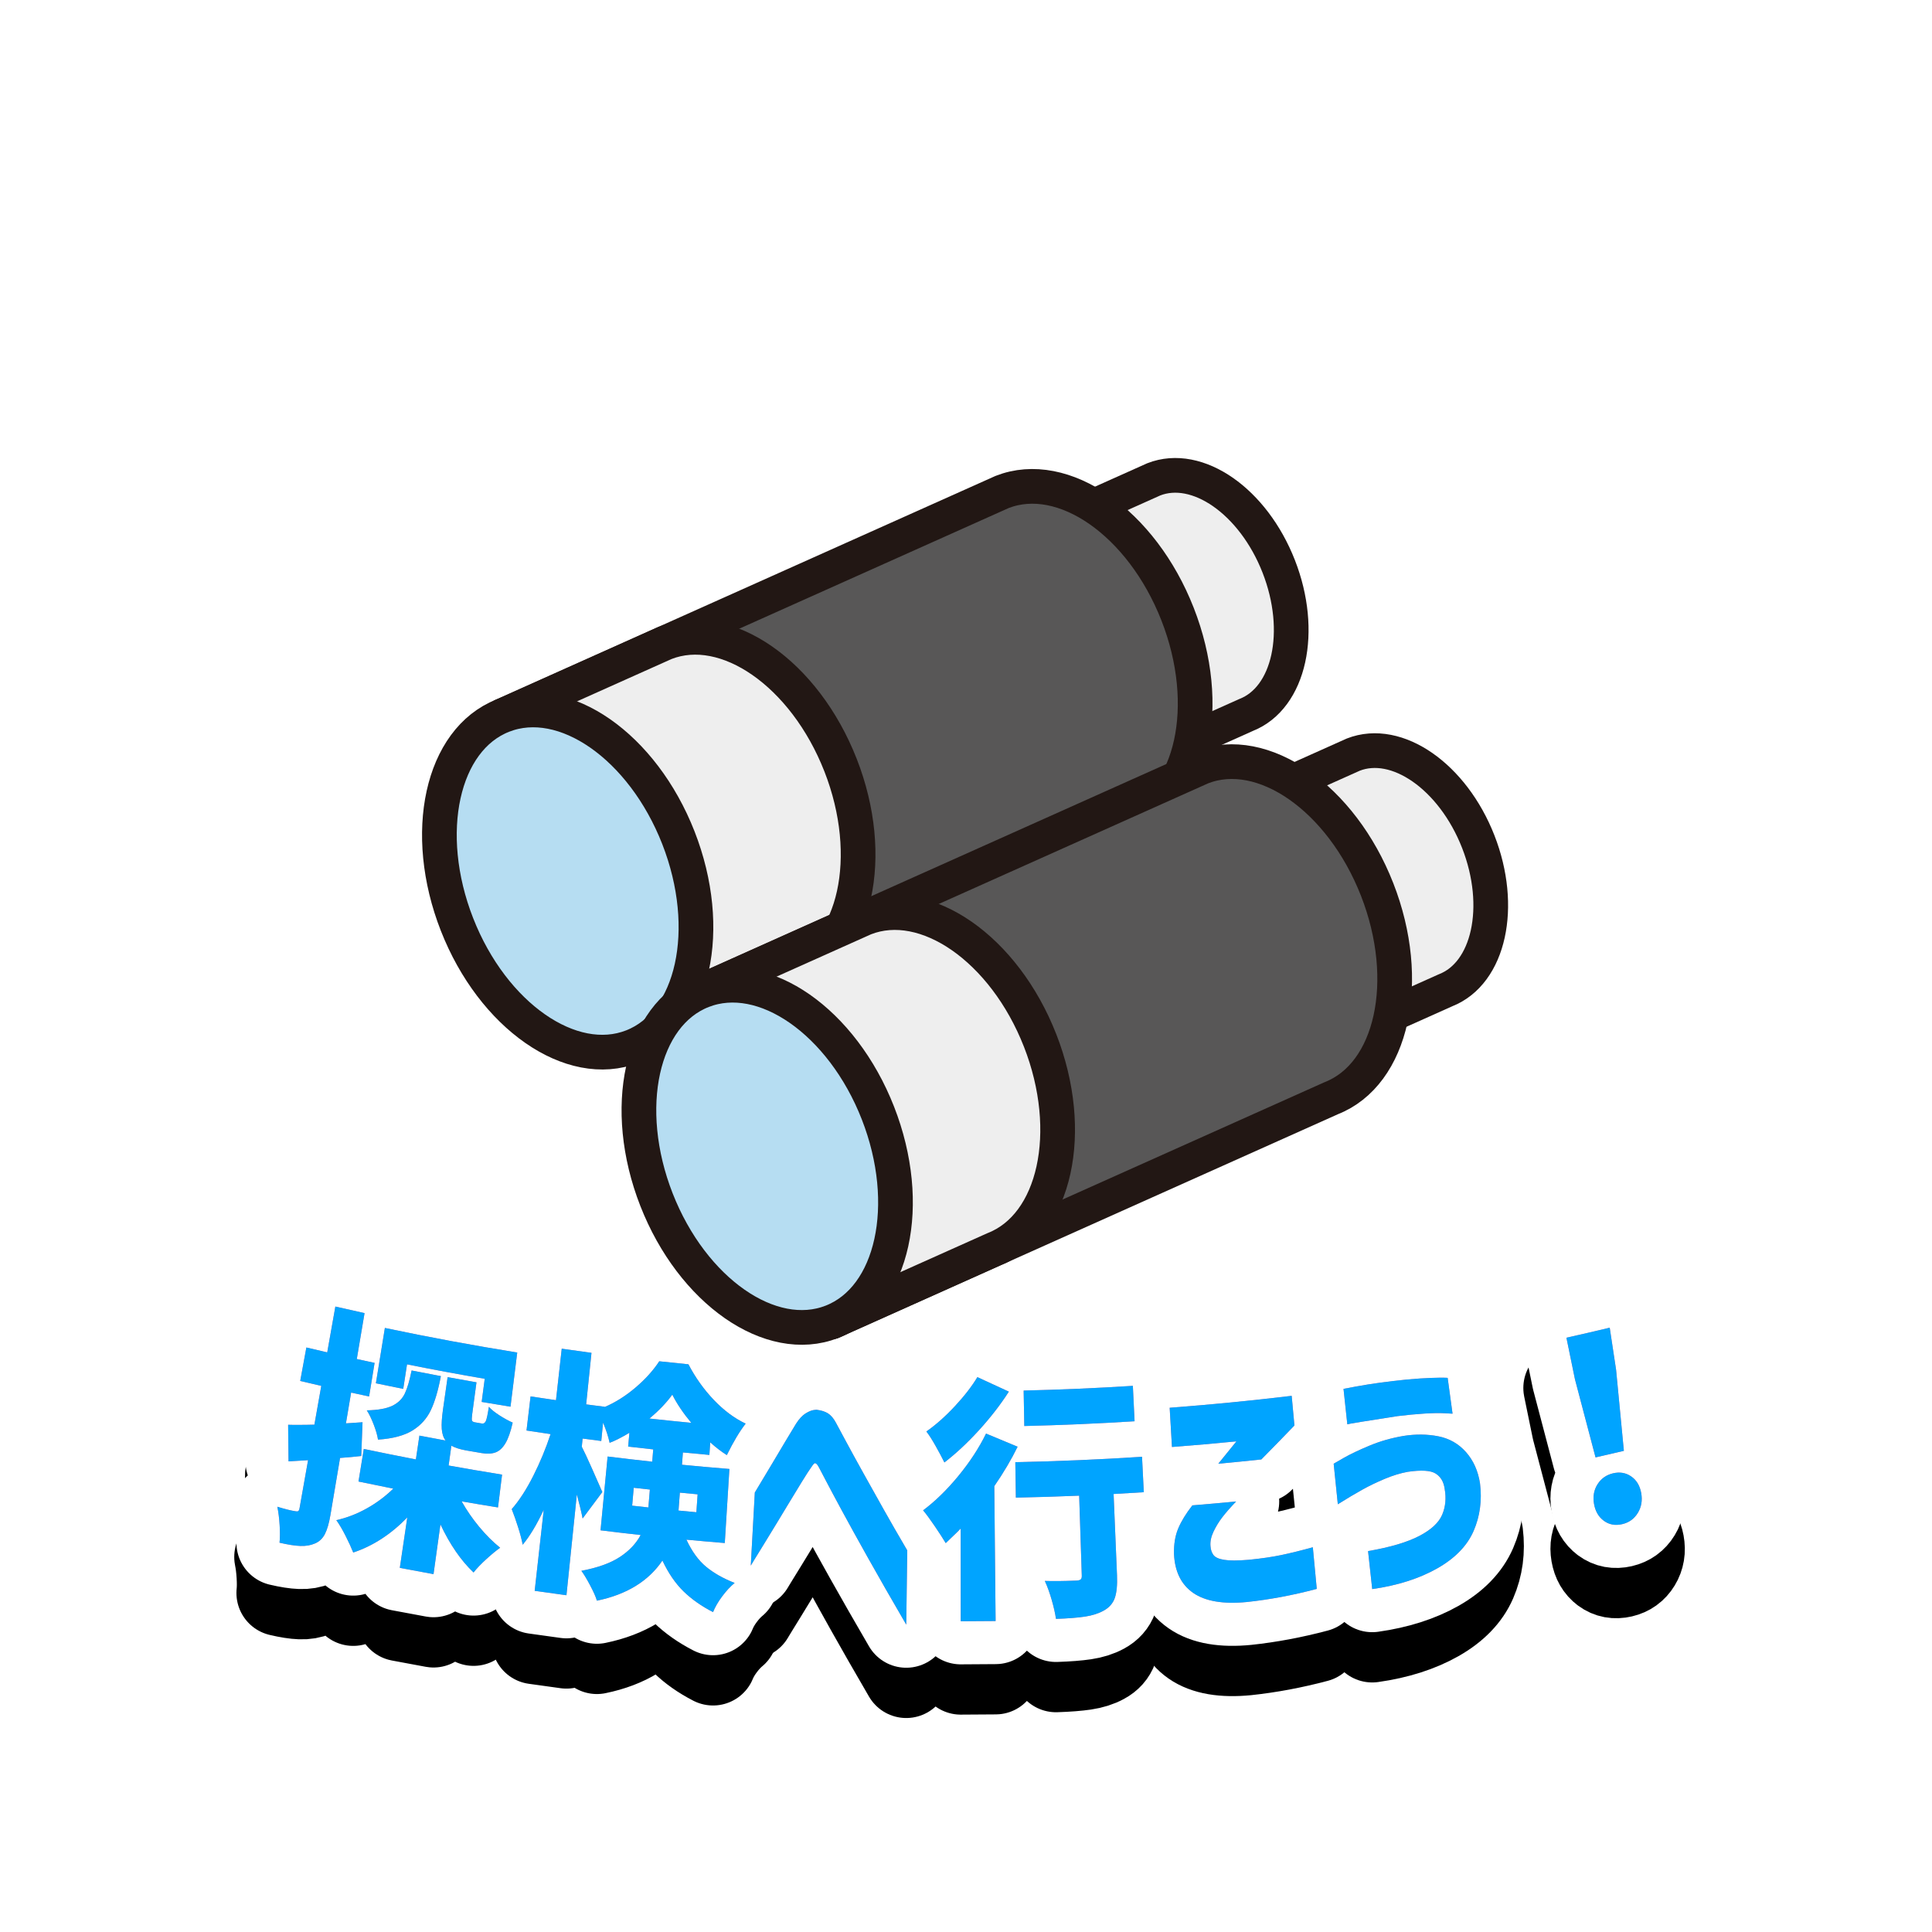 <?xml version="1.0" encoding="UTF-8"?><svg id="_レイヤー_2" xmlns="http://www.w3.org/2000/svg" width="269" height="269" xmlns:xlink="http://www.w3.org/1999/xlink" viewBox="0 0 269 269"><defs><style>.cls-1{fill:#eee;}.cls-1,.cls-2,.cls-3,.cls-4,.cls-5{stroke-linecap:round;stroke-linejoin:round;}.cls-1,.cls-3,.cls-4{stroke:#221714;stroke-width:4.831px;}.cls-2{stroke:#000;}.cls-2,.cls-5{fill:none;stroke-width:12px;}.cls-3{fill:#585757;}.cls-6{fill:#fff;filter:url(#drop-shadow-1);}.cls-6,.cls-7,.cls-8,.cls-9{stroke-width:0px;}.cls-4{fill:#b6ddf2;}.cls-5{stroke:#fff;}.cls-8{fill:#e97495;}.cls-9{fill:#00a4ff;}</style><filter id="drop-shadow-1" filterUnits="userSpaceOnUse"><feOffset dx="0" dy="0"/><feGaussianBlur result="blur" stdDeviation="8"/><feFlood flood-color="#000" flood-opacity=".4"/><feComposite in2="blur" operator="in"/><feComposite in="SourceGraphic"/></filter></defs><g id="A"><circle class="cls-6" cx="134.371" cy="134.874" r="110"/><path class="cls-1" d="m178.039,78.852c-3.547-9.06-11.335-14.481-17.396-12.11l-16.077,7.2,12.846,32.811,16.075-7.199c6.061-2.373,8.099-11.642,4.552-20.702Z"/><path class="cls-3" d="m163.958,85.509c-4.982-12.725-15.922-20.34-24.435-17.007l-69.504,31.128,18.042,46.082,69.504-31.127c8.513-3.333,11.375-16.351,6.393-29.076Z"/><path class="cls-1" d="m117.03,106.525c-4.982-12.724-15.92-20.338-24.432-17.008l-22.579,10.112,18.042,46.082,22.577-10.111c8.513-3.333,11.375-16.351,6.393-29.076Z"/><ellipse class="cls-4" cx="79.04" cy="122.671" rx="16.553" ry="24.744" transform="translate(-39.282 37.259) rotate(-21.381)"/><path class="cls-1" d="m205.82,117.178c-3.547-9.06-11.335-14.481-17.396-12.11l-16.077,7.2,12.846,32.811,16.075-7.199c6.061-2.373,8.099-11.642,4.552-20.702Z"/><path class="cls-3" d="m191.739,123.835c-4.982-12.725-15.922-20.34-24.435-17.007l-69.504,31.128,18.042,46.082,69.504-31.127c8.513-3.333,11.375-16.351,6.393-29.076Z"/><path class="cls-1" d="m144.811,144.851c-4.982-12.724-15.92-20.338-24.432-17.008l-22.579,10.112,18.042,46.082,22.577-10.111c8.513-3.333,11.375-16.351,6.393-29.076Z"/><ellipse class="cls-4" cx="106.821" cy="160.997" rx="16.553" ry="24.744" transform="translate(-51.343 50.025) rotate(-21.381)"/><path class="cls-7" d="m50.296,209.719c-.786.102-1.766.194-2.947.276-.447,2.646-.894,5.293-1.341,7.939-.194,1.149-.451,2.032-.769,2.655-.32.622-.782,1.06-1.39,1.314-.586.256-1.262.374-2.025.345-.764-.027-1.732-.177-2.905-.454.071-.643.077-1.448.017-2.426-.059-.976-.166-1.835-.321-2.579,1.084.333,1.91.537,2.48.62.194.046.334.04.422-.011.088-.053.153-.197.195-.43.394-2.221.789-4.441,1.183-6.662-.906.059-1.813.114-2.72.167-.022-1.698-.041-3.396-.056-5.094.392.021,1.226.025,2.5.007.385-.008.77-.016,1.155-.024.32-1.8.639-3.6.959-5.4-.978-.225-1.955-.455-2.932-.688.285-1.552.57-3.105.856-4.657.967.231,1.936.458,2.904.681.378-2.127.756-4.254,1.133-6.381,1.353.312,2.708.617,4.064.914-.36,2.131-.72,4.262-1.08,6.393.826.181,1.652.359,2.479.535-.255,1.559-.511,3.118-.766,4.677-.834-.177-1.669-.357-2.502-.54-.241,1.429-.483,2.857-.724,4.286.771-.05,1.542-.101,2.312-.156-.061,1.564-.121,3.128-.179,4.692Zm13.98,6.322c.692,1.229,1.506,2.412,2.443,3.544.936,1.131,1.91,2.101,2.92,2.913-.558.392-1.206.929-1.947,1.603-.741.675-1.328,1.287-1.757,1.844-1.753-1.665-3.295-3.901-4.611-6.697-.321,2.308-.642,4.616-.963,6.925-1.566-.282-3.13-.573-4.693-.873.347-2.34.694-4.68,1.04-7.02-2.277,2.345-4.79,3.975-7.525,4.883-.273-.688-.634-1.472-1.083-2.356-.45-.885-.874-1.6-1.274-2.149,1.44-.318,2.844-.857,4.211-1.618,1.366-.76,2.607-1.683,3.721-2.77-1.616-.321-3.23-.652-4.843-.992.246-1.513.493-3.025.739-4.538,2.414.51,4.831.997,7.251,1.462.164-1.105.328-2.21.491-3.315,1.213.233,2.427.46,3.642.682-.31-.418-.487-.964-.531-1.638-.045-.672.013-1.56.171-2.668.215-1.506.43-3.012.645-4.519,1.339.248,2.678.488,4.019.721-.201,1.497-.403,2.993-.604,4.49-.06.447-.066.732-.017.848.048.115.188.193.419.235.315.054.63.109.946.162.252.043.44-.074.563-.356.122-.281.261-.937.418-1.973.315.367.799.76,1.452,1.181.654.421,1.275.763,1.864,1.025-.282,1.255-.615,2.207-.998,2.856-.383.65-.836,1.075-1.359,1.279-.524.202-1.178.24-1.962.107-.731-.124-1.462-.249-2.193-.377-.805-.142-1.481-.357-2.025-.649-.128.919-.255,1.837-.383,2.755,2.478.447,4.958.869,7.442,1.268-.189,1.523-.378,3.047-.567,4.57-1.689-.271-3.376-.553-5.062-.846Zm-2.893-17.437c-.373,1.988-.838,3.566-1.397,4.741-.559,1.175-1.41,2.121-2.558,2.828-1.147.708-2.746,1.137-4.796,1.271-.083-.575-.282-1.271-.596-2.088-.314-.816-.635-1.479-.964-1.986,1.566-.032,2.753-.248,3.559-.642.807-.393,1.384-.962,1.735-1.703.351-.741.664-1.81.943-3.208,1.357.269,2.715.531,4.074.786Zm-4.711-1.639c-.176,1.139-.352,2.279-.528,3.417-1.27-.254-2.54-.515-3.808-.783.417-2.568.835-5.135,1.252-7.703,6.121,1.29,12.266,2.43,18.428,3.421-.312,2.515-.624,5.03-.937,7.544-1.339-.215-2.678-.437-4.015-.666.142-1.073.284-2.146.426-3.219-3.613-.619-7.219-1.289-10.817-2.01Z"/><path class="cls-7" d="m95.575,221.375c.755,1.627,1.666,2.881,2.727,3.762,1.063.881,2.39,1.637,3.984,2.261-.603.502-1.182,1.127-1.736,1.872-.556.744-.98,1.475-1.271,2.192-1.613-.83-2.984-1.795-4.111-2.893-1.128-1.1-2.108-2.528-2.936-4.291-1.916,2.843-4.957,4.735-9.122,5.59-.151-.522-.463-1.225-.932-2.113-.47-.888-.879-1.569-1.23-2.046,2.281-.426,4.07-1.075,5.369-1.931,1.3-.857,2.26-1.876,2.884-3.052-1.863-.205-3.725-.423-5.586-.653.328-3.426.657-6.852.986-10.277,2.068.257,4.138.496,6.208.72.048-.57.095-1.14.143-1.71-1.164-.126-2.328-.257-3.492-.393.058-.64.116-1.281.174-1.921-1.103.661-2.023,1.125-2.754,1.395-.177-.836-.482-1.774-.912-2.813-.084.854-.167,1.707-.251,2.561-.866-.11-1.731-.222-2.597-.338-.039.379-.078.757-.117,1.136.322.617.792,1.631,1.417,3.031.626,1.402,1.109,2.493,1.445,3.28-.91,1.23-1.825,2.457-2.746,3.681-.141-.764-.411-1.879-.802-3.347-.483,4.678-.966,9.355-1.449,14.033-1.475-.197-2.95-.402-4.423-.615.42-3.761.841-7.523,1.261-11.285-.975,2.072-1.952,3.694-2.93,4.87-.121-.666-.331-1.469-.629-2.405-.296-.935-.595-1.79-.897-2.557,1.041-1.186,2.041-2.73,3-4.631.957-1.9,1.758-3.839,2.408-5.812-1.118-.162-2.235-.329-3.351-.501.188-1.583.377-3.167.565-4.75,1.179.181,2.358.358,3.539.528.267-2.39.534-4.779.801-7.169,1.379.199,2.76.391,4.141.576-.247,2.392-.494,4.785-.741,7.177.857.115,1.715.226,2.572.334-.001.012-.002.024-.003.036,1.481-.629,2.913-1.53,4.291-2.699,1.377-1.171,2.482-2.395,3.318-3.671,1.353.147,2.707.286,4.061.419.964,1.842,2.142,3.498,3.534,4.958,1.392,1.462,2.873,2.564,4.434,3.302-.845,1.085-1.717,2.545-2.621,4.384-.779-.492-1.549-1.087-2.31-1.774-.04.582-.079,1.165-.119,1.747-1.229-.108-2.458-.222-3.687-.342-.043.57-.086,1.141-.129,1.711,2.2.214,4.402.41,6.604.587-.214,3.438-.429,6.875-.643,10.312-1.78-.143-3.56-.299-5.339-.466Zm-7.556-4.736c.752.085,1.505.169,2.257.25.069-.831.139-1.662.208-2.492-.749-.081-1.498-.164-2.246-.249-.073.83-.146,1.661-.219,2.491Zm8.231-11.533c-1.128-1.351-2.007-2.66-2.643-3.924-.803,1.116-1.864,2.227-3.186,3.325,1.942.214,3.885.414,5.828.599Zm.884,9.953c-.825-.075-1.649-.153-2.474-.233-.063.831-.125,1.663-.188,2.494.828.08,1.657.158,2.486.234.059-.832.117-1.664.176-2.496Z"/><path class="cls-7" d="m104.535,224.983c.187-3.392.374-6.784.561-10.176.945-1.558,1.742-2.889,2.395-3.993.653-1.104,1.29-2.173,1.911-3.21.62-1.036,1.1-1.833,1.441-2.386.429-.667.866-1.138,1.308-1.413.441-.274.821-.432,1.137-.477.316-.043.474-.052.473-.03.627.08,1.14.246,1.539.504.4.257.758.679,1.075,1.266.238.44.708,1.32,1.418,2.636.71,1.316,1.536,2.828,2.484,4.528.948,1.704,1.875,3.356,2.779,4.967.905,1.61,1.989,3.502,3.264,5.67-.047,3.446-.094,6.891-.141,10.337-8.183-14.04-11.874-21.397-12.067-21.727-.199-.39-.355-.619-.469-.686-.115-.067-.172-.083-.173-.062.001-.021-.043-.004-.13.065-.088.066-.246.273-.472.62-.203.277-.607.906-1.215,1.887-.609.982-1.304,2.126-2.086,3.427-.783,1.302-1.808,3-3.093,5.088-1.285,2.09-1.939,3.138-1.939,3.164Z"/><path class="cls-7" d="m141.686,208.431c-.859,1.76-1.94,3.592-3.247,5.492.061,6.26.122,12.519.183,18.779-1.618.02-3.236.031-4.854.032-.003-4.304-.005-8.609-.008-12.913-.162.167-.324.334-.487.5-.996.956-1.531,1.463-1.596,1.534-.368-.621-.879-1.411-1.533-2.37-.653-.96-1.19-1.691-1.616-2.198,1.668-1.245,3.308-2.837,4.907-4.782,1.599-1.943,2.882-3.911,3.857-5.903,1.459.618,2.923,1.227,4.393,1.829Zm-1.219-7.668c-1.163,1.81-2.551,3.606-4.172,5.383-1.622,1.775-3.226,3.268-4.802,4.477-.317-.645-.722-1.404-1.213-2.279-.492-.874-.923-1.552-1.298-2.034,1.314-.915,2.644-2.093,3.984-3.534,1.34-1.442,2.375-2.788,3.116-4.033,1.456.681,2.918,1.355,4.386,2.02Zm18.791,14.001c-1.403.091-2.805.174-4.208.25.158,3.764.316,7.527.474,11.291.058,1.382-.045,2.449-.312,3.204-.267.753-.791,1.343-1.572,1.763-.716.392-1.582.668-2.597.818-1.015.15-2.353.258-4.014.312-.109-.758-.308-1.642-.598-2.646-.289-1.006-.606-1.881-.954-2.636,1.077.04,2.536.027,4.378-.046.307-.011.513-.07.62-.168.106-.101.156-.268.148-.507-.122-3.718-.243-7.436-.365-11.153-2.937.124-5.875.215-8.813.274-.026-1.645-.051-3.29-.077-4.936,5.884-.118,11.765-.368,17.641-.749.082,1.643.165,3.286.247,4.928Zm-1.526-14.806c.08,1.643.16,3.286.24,4.929-5.115.321-10.234.542-15.355.662-.03-1.645-.06-3.29-.09-4.935,5.071-.119,10.141-.337,15.205-.656Z"/><path class="cls-7" d="m166.019,216.599c2.031-.166,4.062-.347,6.091-.544-.782.817-1.418,1.542-1.905,2.172-.487.631-.902,1.308-1.244,2.032-.342.724-.483,1.404-.417,2.045.032.477.168.876.409,1.202.24.324.734.553,1.478.675.744.124,1.892.125,3.442-.005,1.767-.177,3.267-.395,4.497-.654,1.232-.256,2.706-.615,4.421-1.091.183,1.933.365,3.865.548,5.797-3.34.89-6.593,1.493-9.745,1.828-3.308.321-5.805-.116-7.468-1.274-1.664-1.159-2.546-2.959-2.664-5.388-.035-1.385.163-2.579.592-3.593.429-1.012,1.085-2.08,1.965-3.203Zm9.6-6.396c-1.995.214-3.992.412-5.99.595.846-1.034,1.688-2.072,2.523-3.112-2.989.294-5.98.556-8.974.782-.107-1.82-.213-3.64-.32-5.461,5.671-.429,11.335-.982,16.988-1.659.127,1.375.255,2.751.382,4.126-1.522,1.585-3.059,3.161-4.61,4.729Z"/><path class="cls-7" d="m186.271,216.445c-.193-1.884-.386-3.766-.579-5.65.039-.03.518-.3,1.432-.823.914-.521,2.101-1.083,3.559-1.691,1.458-.611,3.026-1.058,4.712-1.348,1.709-.271,3.328-.254,4.867.048,1.539.305,2.823,1.035,3.854,2.201,1.03,1.165,1.684,2.617,1.952,4.354.29,2.362-0,4.572-.892,6.627-.893,2.054-2.578,3.8-5.066,5.21-2.489,1.408-5.512,2.382-9.051,2.881-.193-1.763-.385-3.527-.578-5.29,3.125-.536,5.512-1.257,7.162-2.124,1.65-.866,2.704-1.857,3.165-2.959.463-1.104.573-2.299.338-3.584-.128-.966-.542-1.673-1.243-2.121-.702-.45-1.999-.527-3.897-.25-1.02.186-2.087.514-3.205.981-1.119.47-2.17.975-3.153,1.524-.983.546-2.107,1.22-3.376,2.011Zm1.322-11.131c-.177-1.645-.353-3.29-.53-4.936,1.221-.241,2.35-.444,3.389-.611,1.038-.165,2.215-.325,3.53-.484,1.335-.162,2.575-.277,3.722-.35,1.146-.069,2.07-.109,2.772-.111.7-.001,1.063.007,1.087.026.227,1.661.454,3.323.681,4.984-.021.004-.389-.016-1.102-.06-.715-.043-1.65-.027-2.808.045-1.158.073-2.411.193-3.759.356-2.077.327-3.757.584-5.035.793-1.279.209-1.929.322-1.947.347Z"/><path class="cls-7" d="m223.303,218.74c-.733-.54-1.186-1.327-1.363-2.356-.177-1.029-.01-1.942.497-2.736.506-.793,1.226-1.296,2.165-1.516.938-.217,1.773-.073,2.512.434.739.508,1.204,1.271,1.394,2.299.19,1.027.036,1.954-.465,2.779-.501.825-1.228,1.349-2.179,1.57-.973.226-1.828.068-2.56-.473Zm-1.15-8.821c-.962-3.624-1.917-7.25-2.866-10.878-.397-1.928-.793-3.857-1.188-5.786,2.012-.449,4.021-.914,6.028-1.394.296,1.951.591,3.903.886,5.855.369,3.762.73,7.525,1.085,11.29-1.314.311-2.629.615-3.945.913Z"/><path class="cls-2" d="m50.296,209.719c-.786.102-1.766.194-2.947.276-.447,2.646-.894,5.293-1.341,7.939-.194,1.149-.451,2.032-.769,2.655-.32.622-.782,1.06-1.39,1.314-.586.256-1.262.374-2.025.345-.764-.027-1.732-.177-2.905-.454.071-.643.077-1.448.017-2.426-.059-.976-.166-1.835-.321-2.579,1.084.333,1.91.537,2.48.62.194.046.334.04.422-.011.088-.053.153-.197.195-.43.394-2.221.789-4.441,1.183-6.662-.906.059-1.813.114-2.72.167-.022-1.698-.041-3.396-.056-5.094.392.021,1.226.025,2.5.007.385-.008.77-.016,1.155-.024.32-1.8.639-3.6.959-5.4-.978-.225-1.955-.455-2.932-.688.285-1.552.57-3.105.856-4.657.967.231,1.936.458,2.904.681.378-2.127.756-4.254,1.133-6.381,1.353.312,2.708.617,4.064.914-.36,2.131-.72,4.262-1.08,6.393.826.181,1.652.359,2.479.535-.255,1.559-.511,3.118-.766,4.677-.834-.177-1.669-.357-2.502-.54-.241,1.429-.483,2.857-.724,4.286.771-.05,1.542-.101,2.312-.156-.061,1.564-.121,3.128-.179,4.692Zm13.98,6.322c.692,1.229,1.506,2.412,2.443,3.544.936,1.131,1.91,2.101,2.92,2.913-.558.392-1.206.929-1.947,1.603-.741.675-1.328,1.287-1.757,1.844-1.753-1.665-3.295-3.901-4.611-6.697-.321,2.308-.642,4.616-.963,6.925-1.566-.282-3.13-.573-4.693-.873.347-2.34.694-4.68,1.04-7.02-2.277,2.345-4.79,3.975-7.525,4.883-.273-.688-.634-1.472-1.083-2.356-.45-.885-.874-1.6-1.274-2.149,1.44-.318,2.844-.857,4.211-1.618,1.366-.76,2.607-1.683,3.721-2.77-1.616-.321-3.23-.652-4.843-.992.246-1.513.493-3.025.739-4.538,2.414.51,4.831.997,7.251,1.462.164-1.105.328-2.21.491-3.315,1.213.233,2.427.46,3.642.682-.31-.418-.487-.964-.531-1.638-.045-.672.013-1.56.171-2.668.215-1.506.43-3.012.645-4.519,1.339.248,2.678.488,4.019.721-.201,1.497-.403,2.993-.604,4.49-.06.447-.066.732-.017.848.048.115.188.193.419.235.315.054.63.109.946.162.252.043.44-.074.563-.356.122-.281.261-.937.418-1.973.315.367.799.76,1.452,1.181.654.421,1.275.763,1.864,1.025-.282,1.255-.615,2.207-.998,2.856-.383.65-.836,1.075-1.359,1.279-.524.202-1.178.24-1.962.107-.731-.124-1.462-.249-2.193-.377-.805-.142-1.481-.357-2.025-.649-.128.919-.255,1.837-.383,2.755,2.478.447,4.958.869,7.442,1.268-.189,1.523-.378,3.047-.567,4.57-1.689-.271-3.376-.553-5.062-.846Zm-2.893-17.437c-.373,1.988-.838,3.566-1.397,4.741-.559,1.175-1.41,2.121-2.558,2.828-1.147.708-2.746,1.137-4.796,1.271-.083-.575-.282-1.271-.596-2.088-.314-.816-.635-1.479-.964-1.986,1.566-.032,2.753-.248,3.559-.642.807-.393,1.384-.962,1.735-1.703.351-.741.664-1.81.943-3.208,1.357.269,2.715.531,4.074.786Zm-4.711-1.639c-.176,1.139-.352,2.279-.528,3.417-1.27-.254-2.54-.515-3.808-.783.417-2.568.835-5.135,1.252-7.703,6.121,1.29,12.266,2.43,18.428,3.421-.312,2.515-.624,5.03-.937,7.544-1.339-.215-2.678-.437-4.015-.666.142-1.073.284-2.146.426-3.219-3.613-.619-7.219-1.289-10.817-2.01Z"/><path class="cls-2" d="m95.575,221.375c.755,1.627,1.666,2.881,2.727,3.762,1.063.881,2.39,1.637,3.984,2.261-.603.502-1.182,1.127-1.736,1.872-.556.744-.98,1.475-1.271,2.192-1.613-.83-2.984-1.795-4.111-2.893-1.128-1.1-2.108-2.528-2.936-4.291-1.916,2.843-4.957,4.735-9.122,5.59-.151-.522-.463-1.225-.932-2.113-.47-.888-.879-1.569-1.23-2.046,2.281-.426,4.07-1.075,5.369-1.931,1.3-.857,2.26-1.876,2.884-3.052-1.863-.205-3.725-.423-5.586-.653.328-3.426.657-6.852.986-10.277,2.068.257,4.138.496,6.208.72.048-.57.095-1.14.143-1.71-1.164-.126-2.328-.257-3.492-.393.058-.64.116-1.281.174-1.921-1.103.661-2.023,1.125-2.754,1.395-.177-.836-.482-1.774-.912-2.813-.084.854-.167,1.707-.251,2.561-.866-.11-1.731-.222-2.597-.338-.039.379-.078.757-.117,1.136.322.617.792,1.631,1.417,3.031.626,1.402,1.109,2.493,1.445,3.28-.91,1.23-1.825,2.457-2.746,3.681-.141-.764-.411-1.879-.802-3.347-.483,4.678-.966,9.355-1.449,14.033-1.475-.197-2.95-.402-4.423-.615.42-3.761.841-7.523,1.261-11.285-.975,2.072-1.952,3.694-2.93,4.87-.121-.666-.331-1.469-.629-2.405-.296-.935-.595-1.79-.897-2.557,1.041-1.186,2.041-2.73,3-4.631.957-1.9,1.758-3.839,2.408-5.812-1.118-.162-2.235-.329-3.351-.501.188-1.583.377-3.167.565-4.75,1.179.181,2.358.358,3.539.528.267-2.39.534-4.779.801-7.169,1.379.199,2.76.391,4.141.576-.247,2.392-.494,4.785-.741,7.177.857.115,1.715.226,2.572.334-.001.012-.002.024-.003.036,1.481-.629,2.913-1.53,4.291-2.699,1.377-1.171,2.482-2.395,3.318-3.671,1.353.147,2.707.286,4.061.419.964,1.842,2.142,3.498,3.534,4.958,1.392,1.462,2.873,2.564,4.434,3.302-.845,1.085-1.717,2.545-2.621,4.384-.779-.492-1.549-1.087-2.31-1.774-.04.582-.079,1.165-.119,1.747-1.229-.108-2.458-.222-3.687-.342-.043.57-.086,1.141-.129,1.711,2.2.214,4.402.41,6.604.587-.214,3.438-.429,6.875-.643,10.312-1.78-.143-3.56-.299-5.339-.466Zm-7.556-4.736c.752.085,1.505.169,2.257.25.069-.831.139-1.662.208-2.492-.749-.081-1.498-.164-2.246-.249-.073.83-.146,1.661-.219,2.491Zm8.231-11.533c-1.128-1.351-2.007-2.66-2.643-3.924-.803,1.116-1.864,2.227-3.186,3.325,1.942.214,3.885.414,5.828.599Zm.884,9.953c-.825-.075-1.649-.153-2.474-.233-.063.831-.125,1.663-.188,2.494.828.08,1.657.158,2.486.234.059-.832.117-1.664.176-2.496Z"/><path class="cls-2" d="m104.535,224.983c.187-3.392.374-6.784.561-10.176.945-1.558,1.742-2.889,2.395-3.993.653-1.104,1.29-2.173,1.911-3.21.62-1.036,1.1-1.833,1.441-2.386.429-.667.866-1.138,1.308-1.413.441-.274.821-.432,1.137-.477.316-.043.474-.052.473-.03.627.08,1.14.246,1.539.504.4.257.758.679,1.075,1.266.238.44.708,1.32,1.418,2.636.71,1.316,1.536,2.828,2.484,4.528.948,1.704,1.875,3.356,2.779,4.967.905,1.61,1.989,3.502,3.264,5.67-.047,3.446-.094,6.891-.141,10.337-8.183-14.04-11.874-21.397-12.067-21.727-.199-.39-.355-.619-.469-.686-.115-.067-.172-.083-.173-.062.001-.021-.043-.004-.13.065-.088.066-.246.273-.472.62-.203.277-.607.906-1.215,1.887-.609.982-1.304,2.126-2.086,3.427-.783,1.302-1.808,3-3.093,5.088-1.285,2.09-1.939,3.138-1.939,3.164Z"/><path class="cls-2" d="m141.686,208.431c-.859,1.76-1.94,3.592-3.247,5.492.061,6.26.122,12.519.183,18.779-1.618.02-3.236.031-4.854.032-.003-4.304-.005-8.609-.008-12.913-.162.167-.324.334-.487.5-.996.956-1.531,1.463-1.596,1.534-.368-.621-.879-1.411-1.533-2.37-.653-.96-1.19-1.691-1.616-2.198,1.668-1.245,3.308-2.837,4.907-4.782,1.599-1.943,2.882-3.911,3.857-5.903,1.459.618,2.923,1.227,4.393,1.829Zm-1.219-7.668c-1.163,1.81-2.551,3.606-4.172,5.383-1.622,1.775-3.226,3.268-4.802,4.477-.317-.645-.722-1.404-1.213-2.279-.492-.874-.923-1.552-1.298-2.034,1.314-.915,2.644-2.093,3.984-3.534,1.34-1.442,2.375-2.788,3.116-4.033,1.456.681,2.918,1.355,4.386,2.02Zm18.791,14.001c-1.403.091-2.805.174-4.208.25.158,3.764.316,7.527.474,11.291.058,1.382-.045,2.449-.312,3.204-.267.753-.791,1.343-1.572,1.763-.716.392-1.582.668-2.597.818-1.015.15-2.353.258-4.014.312-.109-.758-.308-1.642-.598-2.646-.289-1.006-.606-1.881-.954-2.636,1.077.04,2.536.027,4.378-.046.307-.011.513-.07.62-.168.106-.101.156-.268.148-.507-.122-3.718-.243-7.436-.365-11.153-2.937.124-5.875.215-8.813.274-.026-1.645-.051-3.29-.077-4.936,5.884-.118,11.765-.368,17.641-.749.082,1.643.165,3.286.247,4.928Zm-1.526-14.806c.08,1.643.16,3.286.24,4.929-5.115.321-10.234.542-15.355.662-.03-1.645-.06-3.29-.09-4.935,5.071-.119,10.141-.337,15.205-.656Z"/><path class="cls-2" d="m166.019,216.599c2.031-.166,4.062-.347,6.091-.544-.782.817-1.418,1.542-1.905,2.172-.487.631-.902,1.308-1.244,2.032-.342.724-.483,1.404-.417,2.045.032.477.168.876.409,1.202.24.324.734.553,1.478.675.744.124,1.892.125,3.442-.005,1.767-.177,3.267-.395,4.497-.654,1.232-.256,2.706-.615,4.421-1.091.183,1.933.365,3.865.548,5.797-3.34.89-6.593,1.493-9.745,1.828-3.308.321-5.805-.116-7.468-1.274-1.664-1.159-2.546-2.959-2.664-5.388-.035-1.385.163-2.579.592-3.593.429-1.012,1.085-2.08,1.965-3.203Zm9.6-6.396c-1.995.214-3.992.412-5.99.595.846-1.034,1.688-2.072,2.523-3.112-2.989.294-5.98.556-8.974.782-.107-1.82-.213-3.64-.32-5.461,5.671-.429,11.335-.982,16.988-1.659.127,1.375.255,2.751.382,4.126-1.522,1.585-3.059,3.161-4.61,4.729Z"/><path class="cls-2" d="m186.271,216.445c-.193-1.884-.386-3.766-.579-5.65.039-.03.518-.3,1.432-.823.914-.521,2.101-1.083,3.559-1.691,1.458-.611,3.026-1.058,4.712-1.348,1.709-.271,3.328-.254,4.867.048,1.539.305,2.823,1.035,3.854,2.201,1.03,1.165,1.684,2.617,1.952,4.354.29,2.362-0,4.572-.892,6.627-.893,2.054-2.578,3.8-5.066,5.21-2.489,1.408-5.512,2.382-9.051,2.881-.193-1.763-.385-3.527-.578-5.29,3.125-.536,5.512-1.257,7.162-2.124,1.65-.866,2.704-1.857,3.165-2.959.463-1.104.573-2.299.338-3.584-.128-.966-.542-1.673-1.243-2.121-.702-.45-1.999-.527-3.897-.25-1.02.186-2.087.514-3.205.981-1.119.47-2.17.975-3.153,1.524-.983.546-2.107,1.22-3.376,2.011Zm1.322-11.131c-.177-1.645-.353-3.29-.53-4.936,1.221-.241,2.35-.444,3.389-.611,1.038-.165,2.215-.325,3.53-.484,1.335-.162,2.575-.277,3.722-.35,1.146-.069,2.07-.109,2.772-.111.7-.001,1.063.007,1.087.026.227,1.661.454,3.323.681,4.984-.021.004-.389-.016-1.102-.06-.715-.043-1.65-.027-2.808.045-1.158.073-2.411.193-3.759.356-2.077.327-3.757.584-5.035.793-1.279.209-1.929.322-1.947.347Z"/><path class="cls-2" d="m223.303,218.74c-.733-.54-1.186-1.327-1.363-2.356-.177-1.029-.01-1.942.497-2.736.506-.793,1.226-1.296,2.165-1.516.938-.217,1.773-.073,2.512.434.739.508,1.204,1.271,1.394,2.299.19,1.027.036,1.954-.465,2.779-.501.825-1.228,1.349-2.179,1.57-.973.226-1.828.068-2.56-.473Zm-1.15-8.821c-.962-3.624-1.917-7.25-2.866-10.878-.397-1.928-.793-3.857-1.188-5.786,2.012-.449,4.021-.914,6.028-1.394.296,1.951.591,3.903.886,5.855.369,3.762.73,7.525,1.085,11.29-1.314.311-2.629.615-3.945.913Z"/><path class="cls-7" d="m50.296,209.719c-.786.102-1.766.194-2.947.276-.447,2.646-.894,5.293-1.341,7.939-.194,1.149-.451,2.032-.769,2.655-.32.622-.782,1.06-1.39,1.314-.586.256-1.262.374-2.025.345-.764-.027-1.732-.177-2.905-.454.071-.643.077-1.448.017-2.426-.059-.976-.166-1.835-.321-2.579,1.084.333,1.91.537,2.48.62.194.046.334.04.422-.011.088-.053.153-.197.195-.43.394-2.221.789-4.441,1.183-6.662-.906.059-1.813.114-2.72.167-.022-1.698-.041-3.396-.056-5.094.392.021,1.226.025,2.5.007.385-.008.77-.016,1.155-.024.32-1.8.639-3.6.959-5.4-.978-.225-1.955-.455-2.932-.688.285-1.552.57-3.105.856-4.657.967.231,1.936.458,2.904.681.378-2.127.756-4.254,1.133-6.381,1.353.312,2.708.617,4.064.914-.36,2.131-.72,4.262-1.08,6.393.826.181,1.652.359,2.479.535-.255,1.559-.511,3.118-.766,4.677-.834-.177-1.669-.357-2.502-.54-.241,1.429-.483,2.857-.724,4.286.771-.05,1.542-.101,2.312-.156-.061,1.564-.121,3.128-.179,4.692Zm13.98,6.322c.692,1.229,1.506,2.412,2.443,3.544.936,1.131,1.91,2.101,2.92,2.913-.558.392-1.206.929-1.947,1.603-.741.675-1.328,1.287-1.757,1.844-1.753-1.665-3.295-3.901-4.611-6.697-.321,2.308-.642,4.616-.963,6.925-1.566-.282-3.13-.573-4.693-.873.347-2.34.694-4.68,1.04-7.02-2.277,2.345-4.79,3.975-7.525,4.883-.273-.688-.634-1.472-1.083-2.356-.45-.885-.874-1.6-1.274-2.149,1.44-.318,2.844-.857,4.211-1.618,1.366-.76,2.607-1.683,3.721-2.77-1.616-.321-3.23-.652-4.843-.992.246-1.513.493-3.025.739-4.538,2.414.51,4.831.997,7.251,1.462.164-1.105.328-2.21.491-3.315,1.213.233,2.427.46,3.642.682-.31-.418-.487-.964-.531-1.638-.045-.672.013-1.56.171-2.668.215-1.506.43-3.012.645-4.519,1.339.248,2.678.488,4.019.721-.201,1.497-.403,2.993-.604,4.49-.06.447-.066.732-.017.848.048.115.188.193.419.235.315.054.63.109.946.162.252.043.44-.074.563-.356.122-.281.261-.937.418-1.973.315.367.799.76,1.452,1.181.654.421,1.275.763,1.864,1.025-.282,1.255-.615,2.207-.998,2.856-.383.65-.836,1.075-1.359,1.279-.524.202-1.178.24-1.962.107-.731-.124-1.462-.249-2.193-.377-.805-.142-1.481-.357-2.025-.649-.128.919-.255,1.837-.383,2.755,2.478.447,4.958.869,7.442,1.268-.189,1.523-.378,3.047-.567,4.57-1.689-.271-3.376-.553-5.062-.846Zm-2.893-17.437c-.373,1.988-.838,3.566-1.397,4.741-.559,1.175-1.41,2.121-2.558,2.828-1.147.708-2.746,1.137-4.796,1.271-.083-.575-.282-1.271-.596-2.088-.314-.816-.635-1.479-.964-1.986,1.566-.032,2.753-.248,3.559-.642.807-.393,1.384-.962,1.735-1.703.351-.741.664-1.81.943-3.208,1.357.269,2.715.531,4.074.786Zm-4.711-1.639c-.176,1.139-.352,2.279-.528,3.417-1.27-.254-2.54-.515-3.808-.783.417-2.568.835-5.135,1.252-7.703,6.121,1.29,12.266,2.43,18.428,3.421-.312,2.515-.624,5.03-.937,7.544-1.339-.215-2.678-.437-4.015-.666.142-1.073.284-2.146.426-3.219-3.613-.619-7.219-1.289-10.817-2.01Z"/><path class="cls-7" d="m95.575,221.375c.755,1.627,1.666,2.881,2.727,3.762,1.063.881,2.39,1.637,3.984,2.261-.603.502-1.182,1.127-1.736,1.872-.556.744-.98,1.475-1.271,2.192-1.613-.83-2.984-1.795-4.111-2.893-1.128-1.1-2.108-2.528-2.936-4.291-1.916,2.843-4.957,4.735-9.122,5.59-.151-.522-.463-1.225-.932-2.113-.47-.888-.879-1.569-1.23-2.046,2.281-.426,4.07-1.075,5.369-1.931,1.3-.857,2.26-1.876,2.884-3.052-1.863-.205-3.725-.423-5.586-.653.328-3.426.657-6.852.986-10.277,2.068.257,4.138.496,6.208.72.048-.57.095-1.14.143-1.71-1.164-.126-2.328-.257-3.492-.393.058-.64.116-1.281.174-1.921-1.103.661-2.023,1.125-2.754,1.395-.177-.836-.482-1.774-.912-2.813-.084.854-.167,1.707-.251,2.561-.866-.11-1.731-.222-2.597-.338-.039.379-.078.757-.117,1.136.322.617.792,1.631,1.417,3.031.626,1.402,1.109,2.493,1.445,3.28-.91,1.23-1.825,2.457-2.746,3.681-.141-.764-.411-1.879-.802-3.347-.483,4.678-.966,9.355-1.449,14.033-1.475-.197-2.95-.402-4.423-.615.42-3.761.841-7.523,1.261-11.285-.975,2.072-1.952,3.694-2.93,4.87-.121-.666-.331-1.469-.629-2.405-.296-.935-.595-1.79-.897-2.557,1.041-1.186,2.041-2.73,3-4.631.957-1.9,1.758-3.839,2.408-5.812-1.118-.162-2.235-.329-3.351-.501.188-1.583.377-3.167.565-4.75,1.179.181,2.358.358,3.539.528.267-2.39.534-4.779.801-7.169,1.379.199,2.76.391,4.141.576-.247,2.392-.494,4.785-.741,7.177.857.115,1.715.226,2.572.334-.001.012-.002.024-.003.036,1.481-.629,2.913-1.53,4.291-2.699,1.377-1.171,2.482-2.395,3.318-3.671,1.353.147,2.707.286,4.061.419.964,1.842,2.142,3.498,3.534,4.958,1.392,1.462,2.873,2.564,4.434,3.302-.845,1.085-1.717,2.545-2.621,4.384-.779-.492-1.549-1.087-2.31-1.774-.04.582-.079,1.165-.119,1.747-1.229-.108-2.458-.222-3.687-.342-.043.57-.086,1.141-.129,1.711,2.2.214,4.402.41,6.604.587-.214,3.438-.429,6.875-.643,10.312-1.78-.143-3.56-.299-5.339-.466Zm-7.556-4.736c.752.085,1.505.169,2.257.25.069-.831.139-1.662.208-2.492-.749-.081-1.498-.164-2.246-.249-.073.83-.146,1.661-.219,2.491Zm8.231-11.533c-1.128-1.351-2.007-2.66-2.643-3.924-.803,1.116-1.864,2.227-3.186,3.325,1.942.214,3.885.414,5.828.599Zm.884,9.953c-.825-.075-1.649-.153-2.474-.233-.063.831-.125,1.663-.188,2.494.828.08,1.657.158,2.486.234.059-.832.117-1.664.176-2.496Z"/><path class="cls-7" d="m104.535,224.983c.187-3.392.374-6.784.561-10.176.945-1.558,1.742-2.889,2.395-3.993.653-1.104,1.29-2.173,1.911-3.21.62-1.036,1.1-1.833,1.441-2.386.429-.667.866-1.138,1.308-1.413.441-.274.821-.432,1.137-.477.316-.043.474-.052.473-.03.627.08,1.14.246,1.539.504.4.257.758.679,1.075,1.266.238.44.708,1.32,1.418,2.636.71,1.316,1.536,2.828,2.484,4.528.948,1.704,1.875,3.356,2.779,4.967.905,1.61,1.989,3.502,3.264,5.67-.047,3.446-.094,6.891-.141,10.337-8.183-14.04-11.874-21.397-12.067-21.727-.199-.39-.355-.619-.469-.686-.115-.067-.172-.083-.173-.062.001-.021-.043-.004-.13.065-.088.066-.246.273-.472.62-.203.277-.607.906-1.215,1.887-.609.982-1.304,2.126-2.086,3.427-.783,1.302-1.808,3-3.093,5.088-1.285,2.09-1.939,3.138-1.939,3.164Z"/><path class="cls-7" d="m141.686,208.431c-.859,1.76-1.94,3.592-3.247,5.492.061,6.26.122,12.519.183,18.779-1.618.02-3.236.031-4.854.032-.003-4.304-.005-8.609-.008-12.913-.162.167-.324.334-.487.5-.996.956-1.531,1.463-1.596,1.534-.368-.621-.879-1.411-1.533-2.37-.653-.96-1.19-1.691-1.616-2.198,1.668-1.245,3.308-2.837,4.907-4.782,1.599-1.943,2.882-3.911,3.857-5.903,1.459.618,2.923,1.227,4.393,1.829Zm-1.219-7.668c-1.163,1.81-2.551,3.606-4.172,5.383-1.622,1.775-3.226,3.268-4.802,4.477-.317-.645-.722-1.404-1.213-2.279-.492-.874-.923-1.552-1.298-2.034,1.314-.915,2.644-2.093,3.984-3.534,1.34-1.442,2.375-2.788,3.116-4.033,1.456.681,2.918,1.355,4.386,2.02Zm18.791,14.001c-1.403.091-2.805.174-4.208.25.158,3.764.316,7.527.474,11.291.058,1.382-.045,2.449-.312,3.204-.267.753-.791,1.343-1.572,1.763-.716.392-1.582.668-2.597.818-1.015.15-2.353.258-4.014.312-.109-.758-.308-1.642-.598-2.646-.289-1.006-.606-1.881-.954-2.636,1.077.04,2.536.027,4.378-.046.307-.011.513-.07.62-.168.106-.101.156-.268.148-.507-.122-3.718-.243-7.436-.365-11.153-2.937.124-5.875.215-8.813.274-.026-1.645-.051-3.29-.077-4.936,5.884-.118,11.765-.368,17.641-.749.082,1.643.165,3.286.247,4.928Zm-1.526-14.806c.08,1.643.16,3.286.24,4.929-5.115.321-10.234.542-15.355.662-.03-1.645-.06-3.29-.09-4.935,5.071-.119,10.141-.337,15.205-.656Z"/><path class="cls-7" d="m166.019,216.599c2.031-.166,4.062-.347,6.091-.544-.782.817-1.418,1.542-1.905,2.172-.487.631-.902,1.308-1.244,2.032-.342.724-.483,1.404-.417,2.045.032.477.168.876.409,1.202.24.324.734.553,1.478.675.744.124,1.892.125,3.442-.005,1.767-.177,3.267-.395,4.497-.654,1.232-.256,2.706-.615,4.421-1.091.183,1.933.365,3.865.548,5.797-3.34.89-6.593,1.493-9.745,1.828-3.308.321-5.805-.116-7.468-1.274-1.664-1.159-2.546-2.959-2.664-5.388-.035-1.385.163-2.579.592-3.593.429-1.012,1.085-2.08,1.965-3.203Zm9.6-6.396c-1.995.214-3.992.412-5.99.595.846-1.034,1.688-2.072,2.523-3.112-2.989.294-5.98.556-8.974.782-.107-1.82-.213-3.64-.32-5.461,5.671-.429,11.335-.982,16.988-1.659.127,1.375.255,2.751.382,4.126-1.522,1.585-3.059,3.161-4.61,4.729Z"/><path class="cls-7" d="m186.271,216.445c-.193-1.884-.386-3.766-.579-5.65.039-.03.518-.3,1.432-.823.914-.521,2.101-1.083,3.559-1.691,1.458-.611,3.026-1.058,4.712-1.348,1.709-.271,3.328-.254,4.867.048,1.539.305,2.823,1.035,3.854,2.201,1.03,1.165,1.684,2.617,1.952,4.354.29,2.362-0,4.572-.892,6.627-.893,2.054-2.578,3.8-5.066,5.21-2.489,1.408-5.512,2.382-9.051,2.881-.193-1.763-.385-3.527-.578-5.29,3.125-.536,5.512-1.257,7.162-2.124,1.65-.866,2.704-1.857,3.165-2.959.463-1.104.573-2.299.338-3.584-.128-.966-.542-1.673-1.243-2.121-.702-.45-1.999-.527-3.897-.25-1.02.186-2.087.514-3.205.981-1.119.47-2.17.975-3.153,1.524-.983.546-2.107,1.22-3.376,2.011Zm1.322-11.131c-.177-1.645-.353-3.29-.53-4.936,1.221-.241,2.35-.444,3.389-.611,1.038-.165,2.215-.325,3.53-.484,1.335-.162,2.575-.277,3.722-.35,1.146-.069,2.07-.109,2.772-.111.7-.001,1.063.007,1.087.026.227,1.661.454,3.323.681,4.984-.021.004-.389-.016-1.102-.06-.715-.043-1.65-.027-2.808.045-1.158.073-2.411.193-3.759.356-2.077.327-3.757.584-5.035.793-1.279.209-1.929.322-1.947.347Z"/><path class="cls-7" d="m223.303,218.74c-.733-.54-1.186-1.327-1.363-2.356-.177-1.029-.01-1.942.497-2.736.506-.793,1.226-1.296,2.165-1.516.938-.217,1.773-.073,2.512.434.739.508,1.204,1.271,1.394,2.299.19,1.027.036,1.954-.465,2.779-.501.825-1.228,1.349-2.179,1.57-.973.226-1.828.068-2.56-.473Zm-1.15-8.821c-.962-3.624-1.917-7.25-2.866-10.878-.397-1.928-.793-3.857-1.188-5.786,2.012-.449,4.021-.914,6.028-1.394.296,1.951.591,3.903.886,5.855.369,3.762.73,7.525,1.085,11.29-1.314.311-2.629.615-3.945.913Z"/><path class="cls-7" d="m50.296,209.719c-.786.102-1.766.194-2.947.276-.447,2.646-.894,5.293-1.341,7.939-.194,1.149-.451,2.032-.769,2.655-.32.622-.782,1.06-1.39,1.314-.586.256-1.262.374-2.025.345-.764-.027-1.732-.177-2.905-.454.071-.643.077-1.448.017-2.426-.059-.976-.166-1.835-.321-2.579,1.084.333,1.91.537,2.48.62.194.046.334.04.422-.011.088-.053.153-.197.195-.43.394-2.221.789-4.441,1.183-6.662-.906.059-1.813.114-2.72.167-.022-1.698-.041-3.396-.056-5.094.392.021,1.226.025,2.5.007.385-.008.77-.016,1.155-.024.32-1.8.639-3.6.959-5.4-.978-.225-1.955-.455-2.932-.688.285-1.552.57-3.105.856-4.657.967.231,1.936.458,2.904.681.378-2.127.756-4.254,1.133-6.381,1.353.312,2.708.617,4.064.914-.36,2.131-.72,4.262-1.08,6.393.826.181,1.652.359,2.479.535-.255,1.559-.511,3.118-.766,4.677-.834-.177-1.669-.357-2.502-.54-.241,1.429-.483,2.857-.724,4.286.771-.05,1.542-.101,2.312-.156-.061,1.564-.121,3.128-.179,4.692Zm13.98,6.322c.692,1.229,1.506,2.412,2.443,3.544.936,1.131,1.91,2.101,2.92,2.913-.558.392-1.206.929-1.947,1.603-.741.675-1.328,1.287-1.757,1.844-1.753-1.665-3.295-3.901-4.611-6.697-.321,2.308-.642,4.616-.963,6.925-1.566-.282-3.13-.573-4.693-.873.347-2.34.694-4.68,1.04-7.02-2.277,2.345-4.79,3.975-7.525,4.883-.273-.688-.634-1.472-1.083-2.356-.45-.885-.874-1.6-1.274-2.149,1.44-.318,2.844-.857,4.211-1.618,1.366-.76,2.607-1.683,3.721-2.77-1.616-.321-3.23-.652-4.843-.992.246-1.513.493-3.025.739-4.538,2.414.51,4.831.997,7.251,1.462.164-1.105.328-2.21.491-3.315,1.213.233,2.427.46,3.642.682-.31-.418-.487-.964-.531-1.638-.045-.672.013-1.56.171-2.668.215-1.506.43-3.012.645-4.519,1.339.248,2.678.488,4.019.721-.201,1.497-.403,2.993-.604,4.49-.06.447-.066.732-.017.848.048.115.188.193.419.235.315.054.63.109.946.162.252.043.44-.074.563-.356.122-.281.261-.937.418-1.973.315.367.799.76,1.452,1.181.654.421,1.275.763,1.864,1.025-.282,1.255-.615,2.207-.998,2.856-.383.65-.836,1.075-1.359,1.279-.524.202-1.178.24-1.962.107-.731-.124-1.462-.249-2.193-.377-.805-.142-1.481-.357-2.025-.649-.128.919-.255,1.837-.383,2.755,2.478.447,4.958.869,7.442,1.268-.189,1.523-.378,3.047-.567,4.57-1.689-.271-3.376-.553-5.062-.846Zm-2.893-17.437c-.373,1.988-.838,3.566-1.397,4.741-.559,1.175-1.41,2.121-2.558,2.828-1.147.708-2.746,1.137-4.796,1.271-.083-.575-.282-1.271-.596-2.088-.314-.816-.635-1.479-.964-1.986,1.566-.032,2.753-.248,3.559-.642.807-.393,1.384-.962,1.735-1.703.351-.741.664-1.81.943-3.208,1.357.269,2.715.531,4.074.786Zm-4.711-1.639c-.176,1.139-.352,2.279-.528,3.417-1.27-.254-2.54-.515-3.808-.783.417-2.568.835-5.135,1.252-7.703,6.121,1.29,12.266,2.43,18.428,3.421-.312,2.515-.624,5.03-.937,7.544-1.339-.215-2.678-.437-4.015-.666.142-1.073.284-2.146.426-3.219-3.613-.619-7.219-1.289-10.817-2.01Z"/><path class="cls-7" d="m95.575,221.375c.755,1.627,1.666,2.881,2.727,3.762,1.063.881,2.39,1.637,3.984,2.261-.603.502-1.182,1.127-1.736,1.872-.556.744-.98,1.475-1.271,2.192-1.613-.83-2.984-1.795-4.111-2.893-1.128-1.1-2.108-2.528-2.936-4.291-1.916,2.843-4.957,4.735-9.122,5.59-.151-.522-.463-1.225-.932-2.113-.47-.888-.879-1.569-1.23-2.046,2.281-.426,4.07-1.075,5.369-1.931,1.3-.857,2.26-1.876,2.884-3.052-1.863-.205-3.725-.423-5.586-.653.328-3.426.657-6.852.986-10.277,2.068.257,4.138.496,6.208.72.048-.57.095-1.14.143-1.71-1.164-.126-2.328-.257-3.492-.393.058-.64.116-1.281.174-1.921-1.103.661-2.023,1.125-2.754,1.395-.177-.836-.482-1.774-.912-2.813-.084.854-.167,1.707-.251,2.561-.866-.11-1.731-.222-2.597-.338-.039.379-.078.757-.117,1.136.322.617.792,1.631,1.417,3.031.626,1.402,1.109,2.493,1.445,3.28-.91,1.23-1.825,2.457-2.746,3.681-.141-.764-.411-1.879-.802-3.347-.483,4.678-.966,9.355-1.449,14.033-1.475-.197-2.95-.402-4.423-.615.42-3.761.841-7.523,1.261-11.285-.975,2.072-1.952,3.694-2.93,4.87-.121-.666-.331-1.469-.629-2.405-.296-.935-.595-1.79-.897-2.557,1.041-1.186,2.041-2.73,3-4.631.957-1.9,1.758-3.839,2.408-5.812-1.118-.162-2.235-.329-3.351-.501.188-1.583.377-3.167.565-4.75,1.179.181,2.358.358,3.539.528.267-2.39.534-4.779.801-7.169,1.379.199,2.76.391,4.141.576-.247,2.392-.494,4.785-.741,7.177.857.115,1.715.226,2.572.334-.001.012-.002.024-.003.036,1.481-.629,2.913-1.53,4.291-2.699,1.377-1.171,2.482-2.395,3.318-3.671,1.353.147,2.707.286,4.061.419.964,1.842,2.142,3.498,3.534,4.958,1.392,1.462,2.873,2.564,4.434,3.302-.845,1.085-1.717,2.545-2.621,4.384-.779-.492-1.549-1.087-2.31-1.774-.04.582-.079,1.165-.119,1.747-1.229-.108-2.458-.222-3.687-.342-.043.57-.086,1.141-.129,1.711,2.2.214,4.402.41,6.604.587-.214,3.438-.429,6.875-.643,10.312-1.78-.143-3.56-.299-5.339-.466Zm-7.556-4.736c.752.085,1.505.169,2.257.25.069-.831.139-1.662.208-2.492-.749-.081-1.498-.164-2.246-.249-.073.83-.146,1.661-.219,2.491Zm8.231-11.533c-1.128-1.351-2.007-2.66-2.643-3.924-.803,1.116-1.864,2.227-3.186,3.325,1.942.214,3.885.414,5.828.599Zm.884,9.953c-.825-.075-1.649-.153-2.474-.233-.063.831-.125,1.663-.188,2.494.828.08,1.657.158,2.486.234.059-.832.117-1.664.176-2.496Z"/><path class="cls-7" d="m104.535,224.983c.187-3.392.374-6.784.561-10.176.945-1.558,1.742-2.889,2.395-3.993.653-1.104,1.29-2.173,1.911-3.21.62-1.036,1.1-1.833,1.441-2.386.429-.667.866-1.138,1.308-1.413.441-.274.821-.432,1.137-.477.316-.043.474-.052.473-.03.627.08,1.14.246,1.539.504.4.257.758.679,1.075,1.266.238.44.708,1.32,1.418,2.636.71,1.316,1.536,2.828,2.484,4.528.948,1.704,1.875,3.356,2.779,4.967.905,1.61,1.989,3.502,3.264,5.67-.047,3.446-.094,6.891-.141,10.337-8.183-14.04-11.874-21.397-12.067-21.727-.199-.39-.355-.619-.469-.686-.115-.067-.172-.083-.173-.062.001-.021-.043-.004-.13.065-.088.066-.246.273-.472.62-.203.277-.607.906-1.215,1.887-.609.982-1.304,2.126-2.086,3.427-.783,1.302-1.808,3-3.093,5.088-1.285,2.09-1.939,3.138-1.939,3.164Z"/><path class="cls-7" d="m141.686,208.431c-.859,1.76-1.94,3.592-3.247,5.492.061,6.26.122,12.519.183,18.779-1.618.02-3.236.031-4.854.032-.003-4.304-.005-8.609-.008-12.913-.162.167-.324.334-.487.5-.996.956-1.531,1.463-1.596,1.534-.368-.621-.879-1.411-1.533-2.37-.653-.96-1.19-1.691-1.616-2.198,1.668-1.245,3.308-2.837,4.907-4.782,1.599-1.943,2.882-3.911,3.857-5.903,1.459.618,2.923,1.227,4.393,1.829Zm-1.219-7.668c-1.163,1.81-2.551,3.606-4.172,5.383-1.622,1.775-3.226,3.268-4.802,4.477-.317-.645-.722-1.404-1.213-2.279-.492-.874-.923-1.552-1.298-2.034,1.314-.915,2.644-2.093,3.984-3.534,1.34-1.442,2.375-2.788,3.116-4.033,1.456.681,2.918,1.355,4.386,2.02Zm18.791,14.001c-1.403.091-2.805.174-4.208.25.158,3.764.316,7.527.474,11.291.058,1.382-.045,2.449-.312,3.204-.267.753-.791,1.343-1.572,1.763-.716.392-1.582.668-2.597.818-1.015.15-2.353.258-4.014.312-.109-.758-.308-1.642-.598-2.646-.289-1.006-.606-1.881-.954-2.636,1.077.04,2.536.027,4.378-.046.307-.011.513-.07.62-.168.106-.101.156-.268.148-.507-.122-3.718-.243-7.436-.365-11.153-2.937.124-5.875.215-8.813.274-.026-1.645-.051-3.29-.077-4.936,5.884-.118,11.765-.368,17.641-.749.082,1.643.165,3.286.247,4.928Zm-1.526-14.806c.08,1.643.16,3.286.24,4.929-5.115.321-10.234.542-15.355.662-.03-1.645-.06-3.29-.09-4.935,5.071-.119,10.141-.337,15.205-.656Z"/><path class="cls-7" d="m166.019,216.599c2.031-.166,4.062-.347,6.091-.544-.782.817-1.418,1.542-1.905,2.172-.487.631-.902,1.308-1.244,2.032-.342.724-.483,1.404-.417,2.045.032.477.168.876.409,1.202.24.324.734.553,1.478.675.744.124,1.892.125,3.442-.005,1.767-.177,3.267-.395,4.497-.654,1.232-.256,2.706-.615,4.421-1.091.183,1.933.365,3.865.548,5.797-3.34.89-6.593,1.493-9.745,1.828-3.308.321-5.805-.116-7.468-1.274-1.664-1.159-2.546-2.959-2.664-5.388-.035-1.385.163-2.579.592-3.593.429-1.012,1.085-2.08,1.965-3.203Zm9.6-6.396c-1.995.214-3.992.412-5.99.595.846-1.034,1.688-2.072,2.523-3.112-2.989.294-5.98.556-8.974.782-.107-1.82-.213-3.64-.32-5.461,5.671-.429,11.335-.982,16.988-1.659.127,1.375.255,2.751.382,4.126-1.522,1.585-3.059,3.161-4.61,4.729Z"/><path class="cls-7" d="m186.271,216.445c-.193-1.884-.386-3.766-.579-5.65.039-.03.518-.3,1.432-.823.914-.521,2.101-1.083,3.559-1.691,1.458-.611,3.026-1.058,4.712-1.348,1.709-.271,3.328-.254,4.867.048,1.539.305,2.823,1.035,3.854,2.201,1.03,1.165,1.684,2.617,1.952,4.354.29,2.362-0,4.572-.892,6.627-.893,2.054-2.578,3.8-5.066,5.21-2.489,1.408-5.512,2.382-9.051,2.881-.193-1.763-.385-3.527-.578-5.29,3.125-.536,5.512-1.257,7.162-2.124,1.65-.866,2.704-1.857,3.165-2.959.463-1.104.573-2.299.338-3.584-.128-.966-.542-1.673-1.243-2.121-.702-.45-1.999-.527-3.897-.25-1.02.186-2.087.514-3.205.981-1.119.47-2.17.975-3.153,1.524-.983.546-2.107,1.22-3.376,2.011Zm1.322-11.131c-.177-1.645-.353-3.29-.53-4.936,1.221-.241,2.35-.444,3.389-.611,1.038-.165,2.215-.325,3.53-.484,1.335-.162,2.575-.277,3.722-.35,1.146-.069,2.07-.109,2.772-.111.7-.001,1.063.007,1.087.026.227,1.661.454,3.323.681,4.984-.021.004-.389-.016-1.102-.06-.715-.043-1.65-.027-2.808.045-1.158.073-2.411.193-3.759.356-2.077.327-3.757.584-5.035.793-1.279.209-1.929.322-1.947.347Z"/><path class="cls-7" d="m223.303,218.74c-.733-.54-1.186-1.327-1.363-2.356-.177-1.029-.01-1.942.497-2.736.506-.793,1.226-1.296,2.165-1.516.938-.217,1.773-.073,2.512.434.739.508,1.204,1.271,1.394,2.299.19,1.027.036,1.954-.465,2.779-.501.825-1.228,1.349-2.179,1.57-.973.226-1.828.068-2.56-.473Zm-1.15-8.821c-.962-3.624-1.917-7.25-2.866-10.878-.397-1.928-.793-3.857-1.188-5.786,2.012-.449,4.021-.914,6.028-1.394.296,1.951.591,3.903.886,5.855.369,3.762.73,7.525,1.085,11.29-1.314.311-2.629.615-3.945.913Z"/><path class="cls-7" d="m50.296,202.719c-.786.102-1.766.194-2.947.276-.447,2.646-.894,5.293-1.341,7.939-.194,1.149-.451,2.032-.769,2.655-.32.622-.782,1.06-1.39,1.314-.586.256-1.262.374-2.025.345-.764-.027-1.732-.177-2.905-.454.071-.643.077-1.448.017-2.426-.059-.976-.166-1.835-.321-2.579,1.084.333,1.91.537,2.48.62.194.046.334.04.422-.011.088-.053.153-.197.195-.43.394-2.221.789-4.441,1.183-6.662-.906.059-1.813.114-2.72.167-.022-1.698-.041-3.396-.056-5.094.392.021,1.226.025,2.5.007.385-.008.77-.016,1.155-.024.32-1.8.639-3.6.959-5.4-.978-.225-1.955-.455-2.932-.688.285-1.552.57-3.105.856-4.657.967.231,1.936.458,2.904.681.378-2.127.756-4.254,1.133-6.381,1.353.312,2.708.617,4.064.914-.36,2.131-.72,4.262-1.08,6.393.826.181,1.652.359,2.479.535-.255,1.559-.511,3.118-.766,4.677-.834-.177-1.669-.357-2.502-.54-.241,1.429-.483,2.857-.724,4.286.771-.05,1.542-.101,2.312-.156-.061,1.564-.121,3.128-.179,4.692Zm13.98,6.322c.692,1.229,1.506,2.412,2.443,3.544.936,1.131,1.91,2.101,2.92,2.913-.558.392-1.206.929-1.947,1.603-.741.675-1.328,1.287-1.757,1.844-1.753-1.665-3.295-3.901-4.611-6.697-.321,2.308-.642,4.616-.963,6.925-1.566-.282-3.13-.573-4.693-.873.347-2.34.694-4.68,1.04-7.02-2.277,2.345-4.79,3.975-7.525,4.883-.273-.688-.634-1.472-1.083-2.356-.45-.885-.874-1.6-1.274-2.149,1.44-.318,2.844-.857,4.211-1.618,1.366-.76,2.607-1.683,3.721-2.77-1.616-.321-3.23-.652-4.843-.992.246-1.513.493-3.025.739-4.538,2.414.51,4.831.997,7.251,1.462.164-1.105.328-2.21.491-3.315,1.213.233,2.427.46,3.642.682-.31-.418-.487-.964-.531-1.638-.045-.672.013-1.56.171-2.668.215-1.506.43-3.012.645-4.519,1.339.248,2.678.488,4.019.721-.201,1.497-.403,2.993-.604,4.49-.06.447-.066.732-.017.848.048.115.188.193.419.235.315.054.63.109.946.162.252.043.44-.074.563-.356.122-.281.261-.937.418-1.973.315.367.799.76,1.452,1.181.654.421,1.275.763,1.864,1.025-.282,1.255-.615,2.207-.998,2.856-.383.65-.836,1.075-1.359,1.279-.524.202-1.178.24-1.962.107-.731-.124-1.462-.249-2.193-.377-.805-.142-1.481-.357-2.025-.649-.128.919-.255,1.837-.383,2.755,2.478.447,4.958.869,7.442,1.268-.189,1.523-.378,3.047-.567,4.57-1.689-.271-3.376-.553-5.062-.846Zm-2.893-17.437c-.373,1.988-.838,3.566-1.397,4.741-.559,1.175-1.41,2.121-2.558,2.828-1.147.708-2.746,1.137-4.796,1.271-.083-.575-.282-1.271-.596-2.088-.314-.816-.635-1.479-.964-1.986,1.566-.032,2.753-.248,3.559-.642.807-.393,1.384-.962,1.735-1.703.351-.741.664-1.81.943-3.208,1.357.269,2.715.531,4.074.786Zm-4.711-1.639c-.176,1.139-.352,2.279-.528,3.417-1.27-.254-2.54-.515-3.808-.783.417-2.568.835-5.135,1.252-7.703,6.121,1.29,12.266,2.43,18.428,3.421-.312,2.515-.624,5.03-.937,7.544-1.339-.215-2.678-.437-4.015-.666.142-1.073.284-2.146.426-3.219-3.613-.619-7.219-1.289-10.817-2.01Z"/><path class="cls-7" d="m95.575,214.375c.755,1.627,1.666,2.881,2.727,3.762,1.063.881,2.39,1.637,3.984,2.261-.603.502-1.182,1.127-1.736,1.872-.556.744-.98,1.475-1.271,2.192-1.613-.83-2.984-1.795-4.111-2.893-1.128-1.1-2.108-2.528-2.936-4.291-1.916,2.843-4.957,4.735-9.122,5.59-.151-.522-.463-1.225-.932-2.113-.47-.888-.879-1.569-1.23-2.046,2.281-.426,4.07-1.075,5.369-1.931,1.3-.857,2.26-1.876,2.884-3.052-1.863-.205-3.725-.423-5.586-.653.328-3.426.657-6.852.986-10.277,2.068.257,4.138.496,6.208.72.048-.57.095-1.14.143-1.71-1.164-.126-2.328-.257-3.492-.393.058-.64.116-1.281.174-1.921-1.103.661-2.023,1.125-2.754,1.395-.177-.836-.482-1.774-.912-2.813-.084.854-.167,1.707-.251,2.561-.866-.11-1.731-.222-2.597-.338-.039.379-.078.757-.117,1.136.322.617.792,1.631,1.417,3.031.626,1.402,1.109,2.493,1.445,3.28-.91,1.23-1.825,2.457-2.746,3.681-.141-.764-.411-1.879-.802-3.347-.483,4.678-.966,9.355-1.449,14.033-1.475-.197-2.95-.402-4.423-.615.42-3.761.841-7.523,1.261-11.285-.975,2.072-1.952,3.694-2.93,4.87-.121-.666-.331-1.469-.629-2.405-.296-.935-.595-1.79-.897-2.557,1.041-1.186,2.041-2.73,3-4.631.957-1.9,1.758-3.839,2.408-5.812-1.118-.162-2.235-.329-3.351-.501.188-1.583.377-3.167.565-4.75,1.179.181,2.358.358,3.539.528.267-2.39.534-4.779.801-7.169,1.379.199,2.76.391,4.141.576-.247,2.392-.494,4.785-.741,7.177.857.115,1.715.226,2.572.334-.001.012-.002.024-.003.036,1.481-.629,2.913-1.53,4.291-2.699,1.377-1.171,2.482-2.395,3.318-3.671,1.353.147,2.707.286,4.061.419.964,1.842,2.142,3.498,3.534,4.958,1.392,1.462,2.873,2.564,4.434,3.302-.845,1.085-1.717,2.545-2.621,4.384-.779-.492-1.549-1.087-2.31-1.774-.04.582-.079,1.165-.119,1.747-1.229-.108-2.458-.222-3.687-.342-.043.57-.086,1.141-.129,1.711,2.2.214,4.402.41,6.604.587-.214,3.438-.429,6.875-.643,10.312-1.78-.143-3.56-.299-5.339-.466Zm-7.556-4.736c.752.085,1.505.169,2.257.25.069-.831.139-1.662.208-2.492-.749-.081-1.498-.164-2.246-.249-.073.83-.146,1.661-.219,2.491Zm8.231-11.533c-1.128-1.351-2.007-2.66-2.643-3.924-.803,1.116-1.864,2.227-3.186,3.325,1.942.214,3.885.414,5.828.599Zm.884,9.953c-.825-.075-1.649-.153-2.474-.233-.063.831-.125,1.663-.188,2.494.828.08,1.657.158,2.486.234.059-.832.117-1.664.176-2.496Z"/><path class="cls-7" d="m104.535,217.983c.187-3.392.374-6.784.561-10.176.945-1.558,1.742-2.889,2.395-3.993.653-1.104,1.29-2.173,1.911-3.21.62-1.036,1.1-1.833,1.441-2.386.429-.667.866-1.138,1.308-1.413.441-.274.821-.432,1.137-.477.316-.043.474-.052.473-.03.627.08,1.14.246,1.539.504.4.257.758.679,1.075,1.266.238.44.708,1.32,1.418,2.636.71,1.316,1.536,2.828,2.484,4.528.948,1.704,1.875,3.356,2.779,4.967.905,1.61,1.989,3.502,3.264,5.67-.047,3.446-.094,6.891-.141,10.337-8.183-14.04-11.874-21.397-12.067-21.727-.199-.39-.355-.619-.469-.686-.115-.067-.172-.083-.173-.062.001-.021-.043-.004-.13.065-.088.066-.246.273-.472.62-.203.277-.607.906-1.215,1.887-.609.982-1.304,2.126-2.086,3.427-.783,1.302-1.808,3-3.093,5.088-1.285,2.09-1.939,3.138-1.939,3.164Z"/><path class="cls-7" d="m141.686,201.431c-.859,1.76-1.94,3.592-3.247,5.492.061,6.26.122,12.519.183,18.779-1.618.02-3.236.031-4.854.032-.003-4.304-.005-8.609-.008-12.913-.162.167-.324.334-.487.5-.996.956-1.531,1.463-1.596,1.534-.368-.621-.879-1.411-1.533-2.37-.653-.96-1.19-1.691-1.616-2.198,1.668-1.245,3.308-2.837,4.907-4.782,1.599-1.943,2.882-3.911,3.857-5.903,1.459.618,2.923,1.227,4.393,1.829Zm-1.219-7.668c-1.163,1.81-2.551,3.606-4.172,5.383-1.622,1.775-3.226,3.268-4.802,4.477-.317-.645-.722-1.404-1.213-2.279-.492-.874-.923-1.552-1.298-2.034,1.314-.915,2.644-2.093,3.984-3.534,1.34-1.442,2.375-2.788,3.116-4.033,1.456.681,2.918,1.355,4.386,2.02Zm18.791,14.001c-1.403.091-2.805.174-4.208.25.158,3.764.316,7.527.474,11.291.058,1.382-.045,2.449-.312,3.204-.267.753-.791,1.343-1.572,1.763-.716.392-1.582.668-2.597.818-1.015.15-2.353.258-4.014.312-.109-.758-.308-1.642-.598-2.646-.289-1.006-.606-1.881-.954-2.636,1.077.04,2.536.027,4.378-.046.307-.011.513-.07.62-.168.106-.101.156-.268.148-.507-.122-3.718-.243-7.436-.365-11.153-2.937.124-5.875.215-8.813.274-.026-1.645-.051-3.29-.077-4.936,5.884-.118,11.765-.368,17.641-.749.082,1.643.165,3.286.247,4.928Zm-1.526-14.806c.08,1.643.16,3.286.24,4.929-5.115.321-10.234.542-15.355.662-.03-1.645-.06-3.29-.09-4.935,5.071-.119,10.141-.337,15.205-.656Z"/><path class="cls-7" d="m166.019,209.599c2.031-.166,4.062-.347,6.091-.544-.782.817-1.418,1.542-1.905,2.172-.487.631-.902,1.308-1.244,2.032-.342.724-.483,1.404-.417,2.045.032.477.168.876.409,1.202.24.324.734.553,1.478.675.744.124,1.892.125,3.442-.005,1.767-.177,3.267-.395,4.497-.654,1.232-.256,2.706-.615,4.421-1.091.183,1.933.365,3.865.548,5.797-3.34.89-6.593,1.493-9.745,1.828-3.308.321-5.805-.116-7.468-1.274-1.664-1.159-2.546-2.959-2.664-5.388-.035-1.385.163-2.579.592-3.593.429-1.012,1.085-2.08,1.965-3.203Zm9.6-6.396c-1.995.214-3.992.412-5.99.595.846-1.034,1.688-2.072,2.523-3.112-2.989.294-5.98.556-8.974.782-.107-1.82-.213-3.64-.32-5.461,5.671-.429,11.335-.982,16.988-1.659.127,1.375.255,2.751.382,4.126-1.522,1.585-3.059,3.161-4.61,4.729Z"/><path class="cls-7" d="m186.271,209.445c-.193-1.884-.386-3.766-.579-5.65.039-.03.518-.3,1.432-.823.914-.521,2.101-1.083,3.559-1.691,1.458-.611,3.026-1.058,4.712-1.348,1.709-.271,3.328-.254,4.867.048,1.539.305,2.823,1.035,3.854,2.201,1.03,1.165,1.684,2.617,1.952,4.354.29,2.362-0,4.572-.892,6.627-.893,2.054-2.578,3.8-5.066,5.21-2.489,1.408-5.512,2.382-9.051,2.881-.193-1.763-.385-3.527-.578-5.29,3.125-.536,5.512-1.257,7.162-2.124,1.65-.866,2.704-1.857,3.165-2.959.463-1.104.573-2.299.338-3.584-.128-.966-.542-1.673-1.243-2.121-.702-.45-1.999-.527-3.897-.25-1.02.186-2.087.514-3.205.981-1.119.47-2.17.975-3.153,1.524-.983.546-2.107,1.22-3.376,2.011Zm1.322-11.131c-.177-1.645-.353-3.29-.53-4.936,1.221-.241,2.35-.444,3.389-.611,1.038-.165,2.215-.325,3.53-.484,1.335-.162,2.575-.277,3.722-.35,1.146-.069,2.07-.109,2.772-.111.7-.001,1.063.007,1.087.026.227,1.661.454,3.323.681,4.984-.021.004-.389-.016-1.102-.06-.715-.043-1.65-.027-2.808.045-1.158.073-2.411.193-3.759.356-2.077.327-3.757.584-5.035.793-1.279.209-1.929.322-1.947.347Z"/><path class="cls-7" d="m223.303,211.74c-.733-.54-1.186-1.327-1.363-2.356-.177-1.029-.01-1.942.497-2.736.506-.793,1.226-1.296,2.165-1.516.938-.217,1.773-.073,2.512.434.739.508,1.204,1.271,1.394,2.299.19,1.027.036,1.954-.465,2.779-.501.825-1.228,1.349-2.179,1.57-.973.226-1.828.068-2.56-.473Zm-1.15-8.821c-.962-3.624-1.917-7.25-2.866-10.878-.397-1.928-.793-3.857-1.188-5.786,2.012-.449,4.021-.914,6.028-1.394.296,1.951.591,3.903.886,5.855.369,3.762.73,7.525,1.085,11.29-1.314.311-2.629.615-3.945.913Z"/><path class="cls-5" d="m50.296,202.719c-.786.102-1.766.194-2.947.276-.447,2.646-.894,5.293-1.341,7.939-.194,1.149-.451,2.032-.769,2.655-.32.622-.782,1.06-1.39,1.314-.586.256-1.262.374-2.025.345-.764-.027-1.732-.177-2.905-.454.071-.643.077-1.448.017-2.426-.059-.976-.166-1.835-.321-2.579,1.084.333,1.91.537,2.48.62.194.046.334.04.422-.011.088-.053.153-.197.195-.43.394-2.221.789-4.441,1.183-6.662-.906.059-1.813.114-2.72.167-.022-1.698-.041-3.396-.056-5.094.392.021,1.226.025,2.5.007.385-.008.77-.016,1.155-.024.32-1.8.639-3.6.959-5.4-.978-.225-1.955-.455-2.932-.688.285-1.552.57-3.105.856-4.657.967.231,1.936.458,2.904.681.378-2.127.756-4.254,1.133-6.381,1.353.312,2.708.617,4.064.914-.36,2.131-.72,4.262-1.08,6.393.826.181,1.652.359,2.479.535-.255,1.559-.511,3.118-.766,4.677-.834-.177-1.669-.357-2.502-.54-.241,1.429-.483,2.857-.724,4.286.771-.05,1.542-.101,2.312-.156-.061,1.564-.121,3.128-.179,4.692Zm13.98,6.322c.692,1.229,1.506,2.412,2.443,3.544.936,1.131,1.91,2.101,2.92,2.913-.558.392-1.206.929-1.947,1.603-.741.675-1.328,1.287-1.757,1.844-1.753-1.665-3.295-3.901-4.611-6.697-.321,2.308-.642,4.616-.963,6.925-1.566-.282-3.13-.573-4.693-.873.347-2.34.694-4.68,1.04-7.02-2.277,2.345-4.79,3.975-7.525,4.883-.273-.688-.634-1.472-1.083-2.356-.45-.885-.874-1.6-1.274-2.149,1.44-.318,2.844-.857,4.211-1.618,1.366-.76,2.607-1.683,3.721-2.77-1.616-.321-3.23-.652-4.843-.992.246-1.513.493-3.025.739-4.538,2.414.51,4.831.997,7.251,1.462.164-1.105.328-2.21.491-3.315,1.213.233,2.427.46,3.642.682-.31-.418-.487-.964-.531-1.638-.045-.672.013-1.56.171-2.668.215-1.506.43-3.012.645-4.519,1.339.248,2.678.488,4.019.721-.201,1.497-.403,2.993-.604,4.49-.06.447-.066.732-.017.848.048.115.188.193.419.235.315.054.63.109.946.162.252.043.44-.074.563-.356.122-.281.261-.937.418-1.973.315.367.799.76,1.452,1.181.654.421,1.275.763,1.864,1.025-.282,1.255-.615,2.207-.998,2.856-.383.65-.836,1.075-1.359,1.279-.524.202-1.178.24-1.962.107-.731-.124-1.462-.249-2.193-.377-.805-.142-1.481-.357-2.025-.649-.128.919-.255,1.837-.383,2.755,2.478.447,4.958.869,7.442,1.268-.189,1.523-.378,3.047-.567,4.57-1.689-.271-3.376-.553-5.062-.846Zm-2.893-17.437c-.373,1.988-.838,3.566-1.397,4.741-.559,1.175-1.41,2.121-2.558,2.828-1.147.708-2.746,1.137-4.796,1.271-.083-.575-.282-1.271-.596-2.088-.314-.816-.635-1.479-.964-1.986,1.566-.032,2.753-.248,3.559-.642.807-.393,1.384-.962,1.735-1.703.351-.741.664-1.81.943-3.208,1.357.269,2.715.531,4.074.786Zm-4.711-1.639c-.176,1.139-.352,2.279-.528,3.417-1.27-.254-2.54-.515-3.808-.783.417-2.568.835-5.135,1.252-7.703,6.121,1.29,12.266,2.43,18.428,3.421-.312,2.515-.624,5.03-.937,7.544-1.339-.215-2.678-.437-4.015-.666.142-1.073.284-2.146.426-3.219-3.613-.619-7.219-1.289-10.817-2.01Z"/><path class="cls-5" d="m95.575,214.375c.755,1.627,1.666,2.881,2.727,3.762,1.063.881,2.39,1.637,3.984,2.261-.603.502-1.182,1.127-1.736,1.872-.556.744-.98,1.475-1.271,2.192-1.613-.83-2.984-1.795-4.111-2.893-1.128-1.1-2.108-2.528-2.936-4.291-1.916,2.843-4.957,4.735-9.122,5.59-.151-.522-.463-1.225-.932-2.113-.47-.888-.879-1.569-1.23-2.046,2.281-.426,4.07-1.075,5.369-1.931,1.3-.857,2.26-1.876,2.884-3.052-1.863-.205-3.725-.423-5.586-.653.328-3.426.657-6.852.986-10.277,2.068.257,4.138.496,6.208.72.048-.57.095-1.14.143-1.71-1.164-.126-2.328-.257-3.492-.393.058-.64.116-1.281.174-1.921-1.103.661-2.023,1.125-2.754,1.395-.177-.836-.482-1.774-.912-2.813-.084.854-.167,1.707-.251,2.561-.866-.11-1.731-.222-2.597-.338-.039.379-.078.757-.117,1.136.322.617.792,1.631,1.417,3.031.626,1.402,1.109,2.493,1.445,3.28-.91,1.23-1.825,2.457-2.746,3.681-.141-.764-.411-1.879-.802-3.347-.483,4.678-.966,9.355-1.449,14.033-1.475-.197-2.95-.402-4.423-.615.42-3.761.841-7.523,1.261-11.285-.975,2.072-1.952,3.694-2.93,4.87-.121-.666-.331-1.469-.629-2.405-.296-.935-.595-1.79-.897-2.557,1.041-1.186,2.041-2.73,3-4.631.957-1.9,1.758-3.839,2.408-5.812-1.118-.162-2.235-.329-3.351-.501.188-1.583.377-3.167.565-4.75,1.179.181,2.358.358,3.539.528.267-2.39.534-4.779.801-7.169,1.379.199,2.76.391,4.141.576-.247,2.392-.494,4.785-.741,7.177.857.115,1.715.226,2.572.334-.001.012-.002.024-.003.036,1.481-.629,2.913-1.53,4.291-2.699,1.377-1.171,2.482-2.395,3.318-3.671,1.353.147,2.707.286,4.061.419.964,1.842,2.142,3.498,3.534,4.958,1.392,1.462,2.873,2.564,4.434,3.302-.845,1.085-1.717,2.545-2.621,4.384-.779-.492-1.549-1.087-2.31-1.774-.04.582-.079,1.165-.119,1.747-1.229-.108-2.458-.222-3.687-.342-.043.57-.086,1.141-.129,1.711,2.2.214,4.402.41,6.604.587-.214,3.438-.429,6.875-.643,10.312-1.78-.143-3.56-.299-5.339-.466Zm-7.556-4.736c.752.085,1.505.169,2.257.25.069-.831.139-1.662.208-2.492-.749-.081-1.498-.164-2.246-.249-.073.83-.146,1.661-.219,2.491Zm8.231-11.533c-1.128-1.351-2.007-2.66-2.643-3.924-.803,1.116-1.864,2.227-3.186,3.325,1.942.214,3.885.414,5.828.599Zm.884,9.953c-.825-.075-1.649-.153-2.474-.233-.063.831-.125,1.663-.188,2.494.828.08,1.657.158,2.486.234.059-.832.117-1.664.176-2.496Z"/><path class="cls-5" d="m104.535,217.983c.187-3.392.374-6.784.561-10.176.945-1.558,1.742-2.889,2.395-3.993.653-1.104,1.29-2.173,1.911-3.21.62-1.036,1.1-1.833,1.441-2.386.429-.667.866-1.138,1.308-1.413.441-.274.821-.432,1.137-.477.316-.043.474-.052.473-.03.627.08,1.14.246,1.539.504.4.257.758.679,1.075,1.266.238.44.708,1.32,1.418,2.636.71,1.316,1.536,2.828,2.484,4.528.948,1.704,1.875,3.356,2.779,4.967.905,1.61,1.989,3.502,3.264,5.67-.047,3.446-.094,6.891-.141,10.337-8.183-14.04-11.874-21.397-12.067-21.727-.199-.39-.355-.619-.469-.686-.115-.067-.172-.083-.173-.062.001-.021-.043-.004-.13.065-.088.066-.246.273-.472.62-.203.277-.607.906-1.215,1.887-.609.982-1.304,2.126-2.086,3.427-.783,1.302-1.808,3-3.093,5.088-1.285,2.09-1.939,3.138-1.939,3.164Z"/><path class="cls-5" d="m141.686,201.431c-.859,1.76-1.94,3.592-3.247,5.492.061,6.26.122,12.519.183,18.779-1.618.02-3.236.031-4.854.032-.003-4.304-.005-8.609-.008-12.913-.162.167-.324.334-.487.5-.996.956-1.531,1.463-1.596,1.534-.368-.621-.879-1.411-1.533-2.37-.653-.96-1.19-1.691-1.616-2.198,1.668-1.245,3.308-2.837,4.907-4.782,1.599-1.943,2.882-3.911,3.857-5.903,1.459.618,2.923,1.227,4.393,1.829Zm-1.219-7.668c-1.163,1.81-2.551,3.606-4.172,5.383-1.622,1.775-3.226,3.268-4.802,4.477-.317-.645-.722-1.404-1.213-2.279-.492-.874-.923-1.552-1.298-2.034,1.314-.915,2.644-2.093,3.984-3.534,1.34-1.442,2.375-2.788,3.116-4.033,1.456.681,2.918,1.355,4.386,2.02Zm18.791,14.001c-1.403.091-2.805.174-4.208.25.158,3.764.316,7.527.474,11.291.058,1.382-.045,2.449-.312,3.204-.267.753-.791,1.343-1.572,1.763-.716.392-1.582.668-2.597.818-1.015.15-2.353.258-4.014.312-.109-.758-.308-1.642-.598-2.646-.289-1.006-.606-1.881-.954-2.636,1.077.04,2.536.027,4.378-.046.307-.011.513-.07.62-.168.106-.101.156-.268.148-.507-.122-3.718-.243-7.436-.365-11.153-2.937.124-5.875.215-8.813.274-.026-1.645-.051-3.29-.077-4.936,5.884-.118,11.765-.368,17.641-.749.082,1.643.165,3.286.247,4.928Zm-1.526-14.806c.08,1.643.16,3.286.24,4.929-5.115.321-10.234.542-15.355.662-.03-1.645-.06-3.29-.09-4.935,5.071-.119,10.141-.337,15.205-.656Z"/><path class="cls-5" d="m166.019,209.599c2.031-.166,4.062-.347,6.091-.544-.782.817-1.418,1.542-1.905,2.172-.487.631-.902,1.308-1.244,2.032-.342.724-.483,1.404-.417,2.045.032.477.168.876.409,1.202.24.324.734.553,1.478.675.744.124,1.892.125,3.442-.005,1.767-.177,3.267-.395,4.497-.654,1.232-.256,2.706-.615,4.421-1.091.183,1.933.365,3.865.548,5.797-3.34.89-6.593,1.493-9.745,1.828-3.308.321-5.805-.116-7.468-1.274-1.664-1.159-2.546-2.959-2.664-5.388-.035-1.385.163-2.579.592-3.593.429-1.012,1.085-2.08,1.965-3.203Zm9.6-6.396c-1.995.214-3.992.412-5.99.595.846-1.034,1.688-2.072,2.523-3.112-2.989.294-5.98.556-8.974.782-.107-1.82-.213-3.64-.32-5.461,5.671-.429,11.335-.982,16.988-1.659.127,1.375.255,2.751.382,4.126-1.522,1.585-3.059,3.161-4.61,4.729Z"/><path class="cls-5" d="m186.271,209.445c-.193-1.884-.386-3.766-.579-5.65.039-.03.518-.3,1.432-.823.914-.521,2.101-1.083,3.559-1.691,1.458-.611,3.026-1.058,4.712-1.348,1.709-.271,3.328-.254,4.867.048,1.539.305,2.823,1.035,3.854,2.201,1.03,1.165,1.684,2.617,1.952,4.354.29,2.362-0,4.572-.892,6.627-.893,2.054-2.578,3.8-5.066,5.21-2.489,1.408-5.512,2.382-9.051,2.881-.193-1.763-.385-3.527-.578-5.29,3.125-.536,5.512-1.257,7.162-2.124,1.65-.866,2.704-1.857,3.165-2.959.463-1.104.573-2.299.338-3.584-.128-.966-.542-1.673-1.243-2.121-.702-.45-1.999-.527-3.897-.25-1.02.186-2.087.514-3.205.981-1.119.47-2.17.975-3.153,1.524-.983.546-2.107,1.22-3.376,2.011Zm1.322-11.131c-.177-1.645-.353-3.29-.53-4.936,1.221-.241,2.35-.444,3.389-.611,1.038-.165,2.215-.325,3.53-.484,1.335-.162,2.575-.277,3.722-.35,1.146-.069,2.07-.109,2.772-.111.7-.001,1.063.007,1.087.026.227,1.661.454,3.323.681,4.984-.021.004-.389-.016-1.102-.06-.715-.043-1.65-.027-2.808.045-1.158.073-2.411.193-3.759.356-2.077.327-3.757.584-5.035.793-1.279.209-1.929.322-1.947.347Z"/><path class="cls-5" d="m223.303,211.74c-.733-.54-1.186-1.327-1.363-2.356-.177-1.029-.01-1.942.497-2.736.506-.793,1.226-1.296,2.165-1.516.938-.217,1.773-.073,2.512.434.739.508,1.204,1.271,1.394,2.299.19,1.027.036,1.954-.465,2.779-.501.825-1.228,1.349-2.179,1.57-.973.226-1.828.068-2.56-.473Zm-1.15-8.821c-.962-3.624-1.917-7.25-2.866-10.878-.397-1.928-.793-3.857-1.188-5.786,2.012-.449,4.021-.914,6.028-1.394.296,1.951.591,3.903.886,5.855.369,3.762.73,7.525,1.085,11.29-1.314.311-2.629.615-3.945.913Z"/><path class="cls-8" d="m50.296,202.719c-.786.102-1.766.194-2.947.276-.447,2.646-.894,5.293-1.341,7.939-.194,1.149-.451,2.032-.769,2.655-.32.622-.782,1.06-1.39,1.314-.586.256-1.262.374-2.025.345-.764-.027-1.732-.177-2.905-.454.071-.643.077-1.448.017-2.426-.059-.976-.166-1.835-.321-2.579,1.084.333,1.91.537,2.48.62.194.046.334.04.422-.011.088-.053.153-.197.195-.43.394-2.221.789-4.441,1.183-6.662-.906.059-1.813.114-2.72.167-.022-1.698-.041-3.396-.056-5.094.392.021,1.226.025,2.5.007.385-.008.77-.016,1.155-.024.32-1.8.639-3.6.959-5.4-.978-.225-1.955-.455-2.932-.688.285-1.552.57-3.105.856-4.657.967.231,1.936.458,2.904.681.378-2.127.756-4.254,1.133-6.381,1.353.312,2.708.617,4.064.914-.36,2.131-.72,4.262-1.08,6.393.826.181,1.652.359,2.479.535-.255,1.559-.511,3.118-.766,4.677-.834-.177-1.669-.357-2.502-.54-.241,1.429-.483,2.857-.724,4.286.771-.05,1.542-.101,2.312-.156-.061,1.564-.121,3.128-.179,4.692Zm13.98,6.322c.692,1.229,1.506,2.412,2.443,3.544.936,1.131,1.91,2.101,2.92,2.913-.558.392-1.206.929-1.947,1.603-.741.675-1.328,1.287-1.757,1.844-1.753-1.665-3.295-3.901-4.611-6.697-.321,2.308-.642,4.616-.963,6.925-1.566-.282-3.13-.573-4.693-.873.347-2.34.694-4.68,1.04-7.02-2.277,2.345-4.79,3.975-7.525,4.883-.273-.688-.634-1.472-1.083-2.356-.45-.885-.874-1.6-1.274-2.149,1.44-.318,2.844-.857,4.211-1.618,1.366-.76,2.607-1.683,3.721-2.77-1.616-.321-3.23-.652-4.843-.992.246-1.513.493-3.025.739-4.538,2.414.51,4.831.997,7.251,1.462.164-1.105.328-2.21.491-3.315,1.213.233,2.427.46,3.642.682-.31-.418-.487-.964-.531-1.638-.045-.672.013-1.56.171-2.668.215-1.506.43-3.012.645-4.519,1.339.248,2.678.488,4.019.721-.201,1.497-.403,2.993-.604,4.49-.06.447-.066.732-.017.848.048.115.188.193.419.235.315.054.63.109.946.162.252.043.44-.074.563-.356.122-.281.261-.937.418-1.973.315.367.799.76,1.452,1.181.654.421,1.275.763,1.864,1.025-.282,1.255-.615,2.207-.998,2.856-.383.65-.836,1.075-1.359,1.279-.524.202-1.178.24-1.962.107-.731-.124-1.462-.249-2.193-.377-.805-.142-1.481-.357-2.025-.649-.128.919-.255,1.837-.383,2.755,2.478.447,4.958.869,7.442,1.268-.189,1.523-.378,3.047-.567,4.57-1.689-.271-3.376-.553-5.062-.846Zm-2.893-17.437c-.373,1.988-.838,3.566-1.397,4.741-.559,1.175-1.41,2.121-2.558,2.828-1.147.708-2.746,1.137-4.796,1.271-.083-.575-.282-1.271-.596-2.088-.314-.816-.635-1.479-.964-1.986,1.566-.032,2.753-.248,3.559-.642.807-.393,1.384-.962,1.735-1.703.351-.741.664-1.81.943-3.208,1.357.269,2.715.531,4.074.786Zm-4.711-1.639c-.176,1.139-.352,2.279-.528,3.417-1.27-.254-2.54-.515-3.808-.783.417-2.568.835-5.135,1.252-7.703,6.121,1.29,12.266,2.43,18.428,3.421-.312,2.515-.624,5.03-.937,7.544-1.339-.215-2.678-.437-4.015-.666.142-1.073.284-2.146.426-3.219-3.613-.619-7.219-1.289-10.817-2.01Z"/><path class="cls-8" d="m95.575,214.375c.755,1.627,1.666,2.881,2.727,3.762,1.063.881,2.39,1.637,3.984,2.261-.603.502-1.182,1.127-1.736,1.872-.556.744-.98,1.475-1.271,2.192-1.613-.83-2.984-1.795-4.111-2.893-1.128-1.1-2.108-2.528-2.936-4.291-1.916,2.843-4.957,4.735-9.122,5.59-.151-.522-.463-1.225-.932-2.113-.47-.888-.879-1.569-1.23-2.046,2.281-.426,4.07-1.075,5.369-1.931,1.3-.857,2.26-1.876,2.884-3.052-1.863-.205-3.725-.423-5.586-.653.328-3.426.657-6.852.986-10.277,2.068.257,4.138.496,6.208.72.048-.57.095-1.14.143-1.71-1.164-.126-2.328-.257-3.492-.393.058-.64.116-1.281.174-1.921-1.103.661-2.023,1.125-2.754,1.395-.177-.836-.482-1.774-.912-2.813-.084.854-.167,1.707-.251,2.561-.866-.11-1.731-.222-2.597-.338-.039.379-.078.757-.117,1.136.322.617.792,1.631,1.417,3.031.626,1.402,1.109,2.493,1.445,3.28-.91,1.23-1.825,2.457-2.746,3.681-.141-.764-.411-1.879-.802-3.347-.483,4.678-.966,9.355-1.449,14.033-1.475-.197-2.95-.402-4.423-.615.42-3.761.841-7.523,1.261-11.285-.975,2.072-1.952,3.694-2.93,4.87-.121-.666-.331-1.469-.629-2.405-.296-.935-.595-1.79-.897-2.557,1.041-1.186,2.041-2.73,3-4.631.957-1.9,1.758-3.839,2.408-5.812-1.118-.162-2.235-.329-3.351-.501.188-1.583.377-3.167.565-4.75,1.179.181,2.358.358,3.539.528.267-2.39.534-4.779.801-7.169,1.379.199,2.76.391,4.141.576-.247,2.392-.494,4.785-.741,7.177.857.115,1.715.226,2.572.334-.001.012-.002.024-.003.036,1.481-.629,2.913-1.53,4.291-2.699,1.377-1.171,2.482-2.395,3.318-3.671,1.353.147,2.707.286,4.061.419.964,1.842,2.142,3.498,3.534,4.958,1.392,1.462,2.873,2.564,4.434,3.302-.845,1.085-1.717,2.545-2.621,4.384-.779-.492-1.549-1.087-2.31-1.774-.04.582-.079,1.165-.119,1.747-1.229-.108-2.458-.222-3.687-.342-.043.57-.086,1.141-.129,1.711,2.2.214,4.402.41,6.604.587-.214,3.438-.429,6.875-.643,10.312-1.78-.143-3.56-.299-5.339-.466Zm-7.556-4.736c.752.085,1.505.169,2.257.25.069-.831.139-1.662.208-2.492-.749-.081-1.498-.164-2.246-.249-.073.83-.146,1.661-.219,2.491Zm8.231-11.533c-1.128-1.351-2.007-2.66-2.643-3.924-.803,1.116-1.864,2.227-3.186,3.325,1.942.214,3.885.414,5.828.599Zm.884,9.953c-.825-.075-1.649-.153-2.474-.233-.063.831-.125,1.663-.188,2.494.828.08,1.657.158,2.486.234.059-.832.117-1.664.176-2.496Z"/><path class="cls-8" d="m104.535,217.983c.187-3.392.374-6.784.561-10.176.945-1.558,1.742-2.889,2.395-3.993.653-1.104,1.29-2.173,1.911-3.21.62-1.036,1.1-1.833,1.441-2.386.429-.667.866-1.138,1.308-1.413.441-.274.821-.432,1.137-.477.316-.043.474-.052.473-.03.627.08,1.14.246,1.539.504.4.257.758.679,1.075,1.266.238.44.708,1.32,1.418,2.636.71,1.316,1.536,2.828,2.484,4.528.948,1.704,1.875,3.356,2.779,4.967.905,1.61,1.989,3.502,3.264,5.67-.047,3.446-.094,6.891-.141,10.337-8.183-14.04-11.874-21.397-12.067-21.727-.199-.39-.355-.619-.469-.686-.115-.067-.172-.083-.173-.062.001-.021-.043-.004-.13.065-.088.066-.246.273-.472.62-.203.277-.607.906-1.215,1.887-.609.982-1.304,2.126-2.086,3.427-.783,1.302-1.808,3-3.093,5.088-1.285,2.09-1.939,3.138-1.939,3.164Z"/><path class="cls-8" d="m141.686,201.431c-.859,1.76-1.94,3.592-3.247,5.492.061,6.26.122,12.519.183,18.779-1.618.02-3.236.031-4.854.032-.003-4.304-.005-8.609-.008-12.913-.162.167-.324.334-.487.5-.996.956-1.531,1.463-1.596,1.534-.368-.621-.879-1.411-1.533-2.37-.653-.96-1.19-1.691-1.616-2.198,1.668-1.245,3.308-2.837,4.907-4.782,1.599-1.943,2.882-3.911,3.857-5.903,1.459.618,2.923,1.227,4.393,1.829Zm-1.219-7.668c-1.163,1.81-2.551,3.606-4.172,5.383-1.622,1.775-3.226,3.268-4.802,4.477-.317-.645-.722-1.404-1.213-2.279-.492-.874-.923-1.552-1.298-2.034,1.314-.915,2.644-2.093,3.984-3.534,1.34-1.442,2.375-2.788,3.116-4.033,1.456.681,2.918,1.355,4.386,2.02Zm18.791,14.001c-1.403.091-2.805.174-4.208.25.158,3.764.316,7.527.474,11.291.058,1.382-.045,2.449-.312,3.204-.267.753-.791,1.343-1.572,1.763-.716.392-1.582.668-2.597.818-1.015.15-2.353.258-4.014.312-.109-.758-.308-1.642-.598-2.646-.289-1.006-.606-1.881-.954-2.636,1.077.04,2.536.027,4.378-.046.307-.011.513-.07.62-.168.106-.101.156-.268.148-.507-.122-3.718-.243-7.436-.365-11.153-2.937.124-5.875.215-8.813.274-.026-1.645-.051-3.29-.077-4.936,5.884-.118,11.765-.368,17.641-.749.082,1.643.165,3.286.247,4.928Zm-1.526-14.806c.08,1.643.16,3.286.24,4.929-5.115.321-10.234.542-15.355.662-.03-1.645-.06-3.29-.09-4.935,5.071-.119,10.141-.337,15.205-.656Z"/><path class="cls-8" d="m166.019,209.599c2.031-.166,4.062-.347,6.091-.544-.782.817-1.418,1.542-1.905,2.172-.487.631-.902,1.308-1.244,2.032-.342.724-.483,1.404-.417,2.045.032.477.168.876.409,1.202.24.324.734.553,1.478.675.744.124,1.892.125,3.442-.005,1.767-.177,3.267-.395,4.497-.654,1.232-.256,2.706-.615,4.421-1.091.183,1.933.365,3.865.548,5.797-3.34.89-6.593,1.493-9.745,1.828-3.308.321-5.805-.116-7.468-1.274-1.664-1.159-2.546-2.959-2.664-5.388-.035-1.385.163-2.579.592-3.593.429-1.012,1.085-2.08,1.965-3.203Zm9.6-6.396c-1.995.214-3.992.412-5.99.595.846-1.034,1.688-2.072,2.523-3.112-2.989.294-5.98.556-8.974.782-.107-1.82-.213-3.64-.32-5.461,5.671-.429,11.335-.982,16.988-1.659.127,1.375.255,2.751.382,4.126-1.522,1.585-3.059,3.161-4.61,4.729Z"/><path class="cls-8" d="m186.271,209.445c-.193-1.884-.386-3.766-.579-5.65.039-.03.518-.3,1.432-.823.914-.521,2.101-1.083,3.559-1.691,1.458-.611,3.026-1.058,4.712-1.348,1.709-.271,3.328-.254,4.867.048,1.539.305,2.823,1.035,3.854,2.201,1.03,1.165,1.684,2.617,1.952,4.354.29,2.362-0,4.572-.892,6.627-.893,2.054-2.578,3.8-5.066,5.21-2.489,1.408-5.512,2.382-9.051,2.881-.193-1.763-.385-3.527-.578-5.29,3.125-.536,5.512-1.257,7.162-2.124,1.65-.866,2.704-1.857,3.165-2.959.463-1.104.573-2.299.338-3.584-.128-.966-.542-1.673-1.243-2.121-.702-.45-1.999-.527-3.897-.25-1.02.186-2.087.514-3.205.981-1.119.47-2.17.975-3.153,1.524-.983.546-2.107,1.22-3.376,2.011Zm1.322-11.131c-.177-1.645-.353-3.29-.53-4.936,1.221-.241,2.35-.444,3.389-.611,1.038-.165,2.215-.325,3.53-.484,1.335-.162,2.575-.277,3.722-.35,1.146-.069,2.07-.109,2.772-.111.7-.001,1.063.007,1.087.026.227,1.661.454,3.323.681,4.984-.021.004-.389-.016-1.102-.06-.715-.043-1.65-.027-2.808.045-1.158.073-2.411.193-3.759.356-2.077.327-3.757.584-5.035.793-1.279.209-1.929.322-1.947.347Z"/><path class="cls-8" d="m223.303,211.74c-.733-.54-1.186-1.327-1.363-2.356-.177-1.029-.01-1.942.497-2.736.506-.793,1.226-1.296,2.165-1.516.938-.217,1.773-.073,2.512.434.739.508,1.204,1.271,1.394,2.299.19,1.027.036,1.954-.465,2.779-.501.825-1.228,1.349-2.179,1.57-.973.226-1.828.068-2.56-.473Zm-1.15-8.821c-.962-3.624-1.917-7.25-2.866-10.878-.397-1.928-.793-3.857-1.188-5.786,2.012-.449,4.021-.914,6.028-1.394.296,1.951.591,3.903.886,5.855.369,3.762.73,7.525,1.085,11.29-1.314.311-2.629.615-3.945.913Z"/><path class="cls-9" d="m50.296,202.719c-.786.102-1.766.194-2.947.276-.447,2.646-.894,5.293-1.341,7.939-.194,1.149-.451,2.032-.769,2.655-.32.622-.782,1.06-1.39,1.314-.586.256-1.262.374-2.025.345-.764-.027-1.732-.177-2.905-.454.071-.643.077-1.448.017-2.426-.059-.976-.166-1.835-.321-2.579,1.084.333,1.91.537,2.48.62.194.046.334.04.422-.011.088-.053.153-.197.195-.43.394-2.221.789-4.441,1.183-6.662-.906.059-1.813.114-2.72.167-.022-1.698-.041-3.396-.056-5.094.392.021,1.226.025,2.5.007.385-.008.77-.016,1.155-.024.32-1.8.639-3.6.959-5.4-.978-.225-1.955-.455-2.932-.688.285-1.552.57-3.105.856-4.657.967.231,1.936.458,2.904.681.378-2.127.756-4.254,1.133-6.381,1.353.312,2.708.617,4.064.914-.36,2.131-.72,4.262-1.08,6.393.826.181,1.652.359,2.479.535-.255,1.559-.511,3.118-.766,4.677-.834-.177-1.669-.357-2.502-.54-.241,1.429-.483,2.857-.724,4.286.771-.05,1.542-.101,2.312-.156-.061,1.564-.121,3.128-.179,4.692Zm13.98,6.322c.692,1.229,1.506,2.412,2.443,3.544.936,1.131,1.91,2.101,2.92,2.913-.558.392-1.206.929-1.947,1.603-.741.675-1.328,1.287-1.757,1.844-1.753-1.665-3.295-3.901-4.611-6.697-.321,2.308-.642,4.616-.963,6.925-1.566-.282-3.13-.573-4.693-.873.347-2.34.694-4.68,1.04-7.02-2.277,2.345-4.79,3.975-7.525,4.883-.273-.688-.634-1.472-1.083-2.356-.45-.885-.874-1.6-1.274-2.149,1.44-.318,2.844-.857,4.211-1.618,1.366-.76,2.607-1.683,3.721-2.77-1.616-.321-3.23-.652-4.843-.992.246-1.513.493-3.025.739-4.538,2.414.51,4.831.997,7.251,1.462.164-1.105.328-2.21.491-3.315,1.213.233,2.427.46,3.642.682-.31-.418-.487-.964-.531-1.638-.045-.672.013-1.56.171-2.668.215-1.506.43-3.012.645-4.519,1.339.248,2.678.488,4.019.721-.201,1.497-.403,2.993-.604,4.49-.06.447-.066.732-.017.848.048.115.188.193.419.235.315.054.63.109.946.162.252.043.44-.074.563-.356.122-.281.261-.937.418-1.973.315.367.799.76,1.452,1.181.654.421,1.275.763,1.864,1.025-.282,1.255-.615,2.207-.998,2.856-.383.65-.836,1.075-1.359,1.279-.524.202-1.178.24-1.962.107-.731-.124-1.462-.249-2.193-.377-.805-.142-1.481-.357-2.025-.649-.128.919-.255,1.837-.383,2.755,2.478.447,4.958.869,7.442,1.268-.189,1.523-.378,3.047-.567,4.57-1.689-.271-3.376-.553-5.062-.846Zm-2.893-17.437c-.373,1.988-.838,3.566-1.397,4.741-.559,1.175-1.41,2.121-2.558,2.828-1.147.708-2.746,1.137-4.796,1.271-.083-.575-.282-1.271-.596-2.088-.314-.816-.635-1.479-.964-1.986,1.566-.032,2.753-.248,3.559-.642.807-.393,1.384-.962,1.735-1.703.351-.741.664-1.81.943-3.208,1.357.269,2.715.531,4.074.786Zm-4.711-1.639c-.176,1.139-.352,2.279-.528,3.417-1.27-.254-2.54-.515-3.808-.783.417-2.568.835-5.135,1.252-7.703,6.121,1.29,12.266,2.43,18.428,3.421-.312,2.515-.624,5.03-.937,7.544-1.339-.215-2.678-.437-4.015-.666.142-1.073.284-2.146.426-3.219-3.613-.619-7.219-1.289-10.817-2.01Z"/><path class="cls-9" d="m95.575,214.375c.755,1.627,1.666,2.881,2.727,3.762,1.063.881,2.39,1.637,3.984,2.261-.603.502-1.182,1.127-1.736,1.872-.556.744-.98,1.475-1.271,2.192-1.613-.83-2.984-1.795-4.111-2.893-1.128-1.1-2.108-2.528-2.936-4.291-1.916,2.843-4.957,4.735-9.122,5.59-.151-.522-.463-1.225-.932-2.113-.47-.888-.879-1.569-1.23-2.046,2.281-.426,4.07-1.075,5.369-1.931,1.3-.857,2.26-1.876,2.884-3.052-1.863-.205-3.725-.423-5.586-.653.328-3.426.657-6.852.986-10.277,2.068.257,4.138.496,6.208.72.048-.57.095-1.14.143-1.71-1.164-.126-2.328-.257-3.492-.393.058-.64.116-1.281.174-1.921-1.103.661-2.023,1.125-2.754,1.395-.177-.836-.482-1.774-.912-2.813-.084.854-.167,1.707-.251,2.561-.866-.11-1.731-.222-2.597-.338-.039.379-.078.757-.117,1.136.322.617.792,1.631,1.417,3.031.626,1.402,1.109,2.493,1.445,3.28-.91,1.23-1.825,2.457-2.746,3.681-.141-.764-.411-1.879-.802-3.347-.483,4.678-.966,9.355-1.449,14.033-1.475-.197-2.95-.402-4.423-.615.42-3.761.841-7.523,1.261-11.285-.975,2.072-1.952,3.694-2.93,4.87-.121-.666-.331-1.469-.629-2.405-.296-.935-.595-1.79-.897-2.557,1.041-1.186,2.041-2.73,3-4.631.957-1.9,1.758-3.839,2.408-5.812-1.118-.162-2.235-.329-3.351-.501.188-1.583.377-3.167.565-4.75,1.179.181,2.358.358,3.539.528.267-2.39.534-4.779.801-7.169,1.379.199,2.76.391,4.141.576-.247,2.392-.494,4.785-.741,7.177.857.115,1.715.226,2.572.334-.001.012-.002.024-.003.036,1.481-.629,2.913-1.53,4.291-2.699,1.377-1.171,2.482-2.395,3.318-3.671,1.353.147,2.707.286,4.061.419.964,1.842,2.142,3.498,3.534,4.958,1.392,1.462,2.873,2.564,4.434,3.302-.845,1.085-1.717,2.545-2.621,4.384-.779-.492-1.549-1.087-2.31-1.774-.04.582-.079,1.165-.119,1.747-1.229-.108-2.458-.222-3.687-.342-.043.57-.086,1.141-.129,1.711,2.2.214,4.402.41,6.604.587-.214,3.438-.429,6.875-.643,10.312-1.78-.143-3.56-.299-5.339-.466Zm-7.556-4.736c.752.085,1.505.169,2.257.25.069-.831.139-1.662.208-2.492-.749-.081-1.498-.164-2.246-.249-.073.83-.146,1.661-.219,2.491Zm8.231-11.533c-1.128-1.351-2.007-2.66-2.643-3.924-.803,1.116-1.864,2.227-3.186,3.325,1.942.214,3.885.414,5.828.599Zm.884,9.953c-.825-.075-1.649-.153-2.474-.233-.063.831-.125,1.663-.188,2.494.828.08,1.657.158,2.486.234.059-.832.117-1.664.176-2.496Z"/><path class="cls-9" d="m104.535,217.983c.187-3.392.374-6.784.561-10.176.945-1.558,1.742-2.889,2.395-3.993.653-1.104,1.29-2.173,1.911-3.21.62-1.036,1.1-1.833,1.441-2.386.429-.667.866-1.138,1.308-1.413.441-.274.821-.432,1.137-.477.316-.043.474-.052.473-.03.627.08,1.14.246,1.539.504.4.257.758.679,1.075,1.266.238.44.708,1.32,1.418,2.636.71,1.316,1.536,2.828,2.484,4.528.948,1.704,1.875,3.356,2.779,4.967.905,1.61,1.989,3.502,3.264,5.67-.047,3.446-.094,6.891-.141,10.337-8.183-14.04-11.874-21.397-12.067-21.727-.199-.39-.355-.619-.469-.686-.115-.067-.172-.083-.173-.062.001-.021-.043-.004-.13.065-.088.066-.246.273-.472.62-.203.277-.607.906-1.215,1.887-.609.982-1.304,2.126-2.086,3.427-.783,1.302-1.808,3-3.093,5.088-1.285,2.09-1.939,3.138-1.939,3.164Z"/><path class="cls-9" d="m141.686,201.431c-.859,1.76-1.94,3.592-3.247,5.492.061,6.26.122,12.519.183,18.779-1.618.02-3.236.031-4.854.032-.003-4.304-.005-8.609-.008-12.913-.162.167-.324.334-.487.5-.996.956-1.531,1.463-1.596,1.534-.368-.621-.879-1.411-1.533-2.37-.653-.96-1.19-1.691-1.616-2.198,1.668-1.245,3.308-2.837,4.907-4.782,1.599-1.943,2.882-3.911,3.857-5.903,1.459.618,2.923,1.227,4.393,1.829Zm-1.219-7.668c-1.163,1.81-2.551,3.606-4.172,5.383-1.622,1.775-3.226,3.268-4.802,4.477-.317-.645-.722-1.404-1.213-2.279-.492-.874-.923-1.552-1.298-2.034,1.314-.915,2.644-2.093,3.984-3.534,1.34-1.442,2.375-2.788,3.116-4.033,1.456.681,2.918,1.355,4.386,2.02Zm18.791,14.001c-1.403.091-2.805.174-4.208.25.158,3.764.316,7.527.474,11.291.058,1.382-.045,2.449-.312,3.204-.267.753-.791,1.343-1.572,1.763-.716.392-1.582.668-2.597.818-1.015.15-2.353.258-4.014.312-.109-.758-.308-1.642-.598-2.646-.289-1.006-.606-1.881-.954-2.636,1.077.04,2.536.027,4.378-.046.307-.011.513-.07.62-.168.106-.101.156-.268.148-.507-.122-3.718-.243-7.436-.365-11.153-2.937.124-5.875.215-8.813.274-.026-1.645-.051-3.29-.077-4.936,5.884-.118,11.765-.368,17.641-.749.082,1.643.165,3.286.247,4.928Zm-1.526-14.806c.08,1.643.16,3.286.24,4.929-5.115.321-10.234.542-15.355.662-.03-1.645-.06-3.29-.09-4.935,5.071-.119,10.141-.337,15.205-.656Z"/><path class="cls-9" d="m166.019,209.599c2.031-.166,4.062-.347,6.091-.544-.782.817-1.418,1.542-1.905,2.172-.487.631-.902,1.308-1.244,2.032-.342.724-.483,1.404-.417,2.045.032.477.168.876.409,1.202.24.324.734.553,1.478.675.744.124,1.892.125,3.442-.005,1.767-.177,3.267-.395,4.497-.654,1.232-.256,2.706-.615,4.421-1.091.183,1.933.365,3.865.548,5.797-3.34.89-6.593,1.493-9.745,1.828-3.308.321-5.805-.116-7.468-1.274-1.664-1.159-2.546-2.959-2.664-5.388-.035-1.385.163-2.579.592-3.593.429-1.012,1.085-2.08,1.965-3.203Zm9.6-6.396c-1.995.214-3.992.412-5.99.595.846-1.034,1.688-2.072,2.523-3.112-2.989.294-5.98.556-8.974.782-.107-1.82-.213-3.64-.32-5.461,5.671-.429,11.335-.982,16.988-1.659.127,1.375.255,2.751.382,4.126-1.522,1.585-3.059,3.161-4.61,4.729Z"/><path class="cls-9" d="m186.271,209.445c-.193-1.884-.386-3.766-.579-5.65.039-.03.518-.3,1.432-.823.914-.521,2.101-1.083,3.559-1.691,1.458-.611,3.026-1.058,4.712-1.348,1.709-.271,3.328-.254,4.867.048,1.539.305,2.823,1.035,3.854,2.201,1.03,1.165,1.684,2.617,1.952,4.354.29,2.362-0,4.572-.892,6.627-.893,2.054-2.578,3.8-5.066,5.21-2.489,1.408-5.512,2.382-9.051,2.881-.193-1.763-.385-3.527-.578-5.29,3.125-.536,5.512-1.257,7.162-2.124,1.65-.866,2.704-1.857,3.165-2.959.463-1.104.573-2.299.338-3.584-.128-.966-.542-1.673-1.243-2.121-.702-.45-1.999-.527-3.897-.25-1.02.186-2.087.514-3.205.981-1.119.47-2.17.975-3.153,1.524-.983.546-2.107,1.22-3.376,2.011Zm1.322-11.131c-.177-1.645-.353-3.29-.53-4.936,1.221-.241,2.35-.444,3.389-.611,1.038-.165,2.215-.325,3.53-.484,1.335-.162,2.575-.277,3.722-.35,1.146-.069,2.07-.109,2.772-.111.7-.001,1.063.007,1.087.026.227,1.661.454,3.323.681,4.984-.021.004-.389-.016-1.102-.06-.715-.043-1.65-.027-2.808.045-1.158.073-2.411.193-3.759.356-2.077.327-3.757.584-5.035.793-1.279.209-1.929.322-1.947.347Z"/><path class="cls-9" d="m223.303,211.74c-.733-.54-1.186-1.327-1.363-2.356-.177-1.029-.01-1.942.497-2.736.506-.793,1.226-1.296,2.165-1.516.938-.217,1.773-.073,2.512.434.739.508,1.204,1.271,1.394,2.299.19,1.027.036,1.954-.465,2.779-.501.825-1.228,1.349-2.179,1.57-.973.226-1.828.068-2.56-.473Zm-1.15-8.821c-.962-3.624-1.917-7.25-2.866-10.878-.397-1.928-.793-3.857-1.188-5.786,2.012-.449,4.021-.914,6.028-1.394.296,1.951.591,3.903.886,5.855.369,3.762.73,7.525,1.085,11.29-1.314.311-2.629.615-3.945.913Z"/></g></svg>